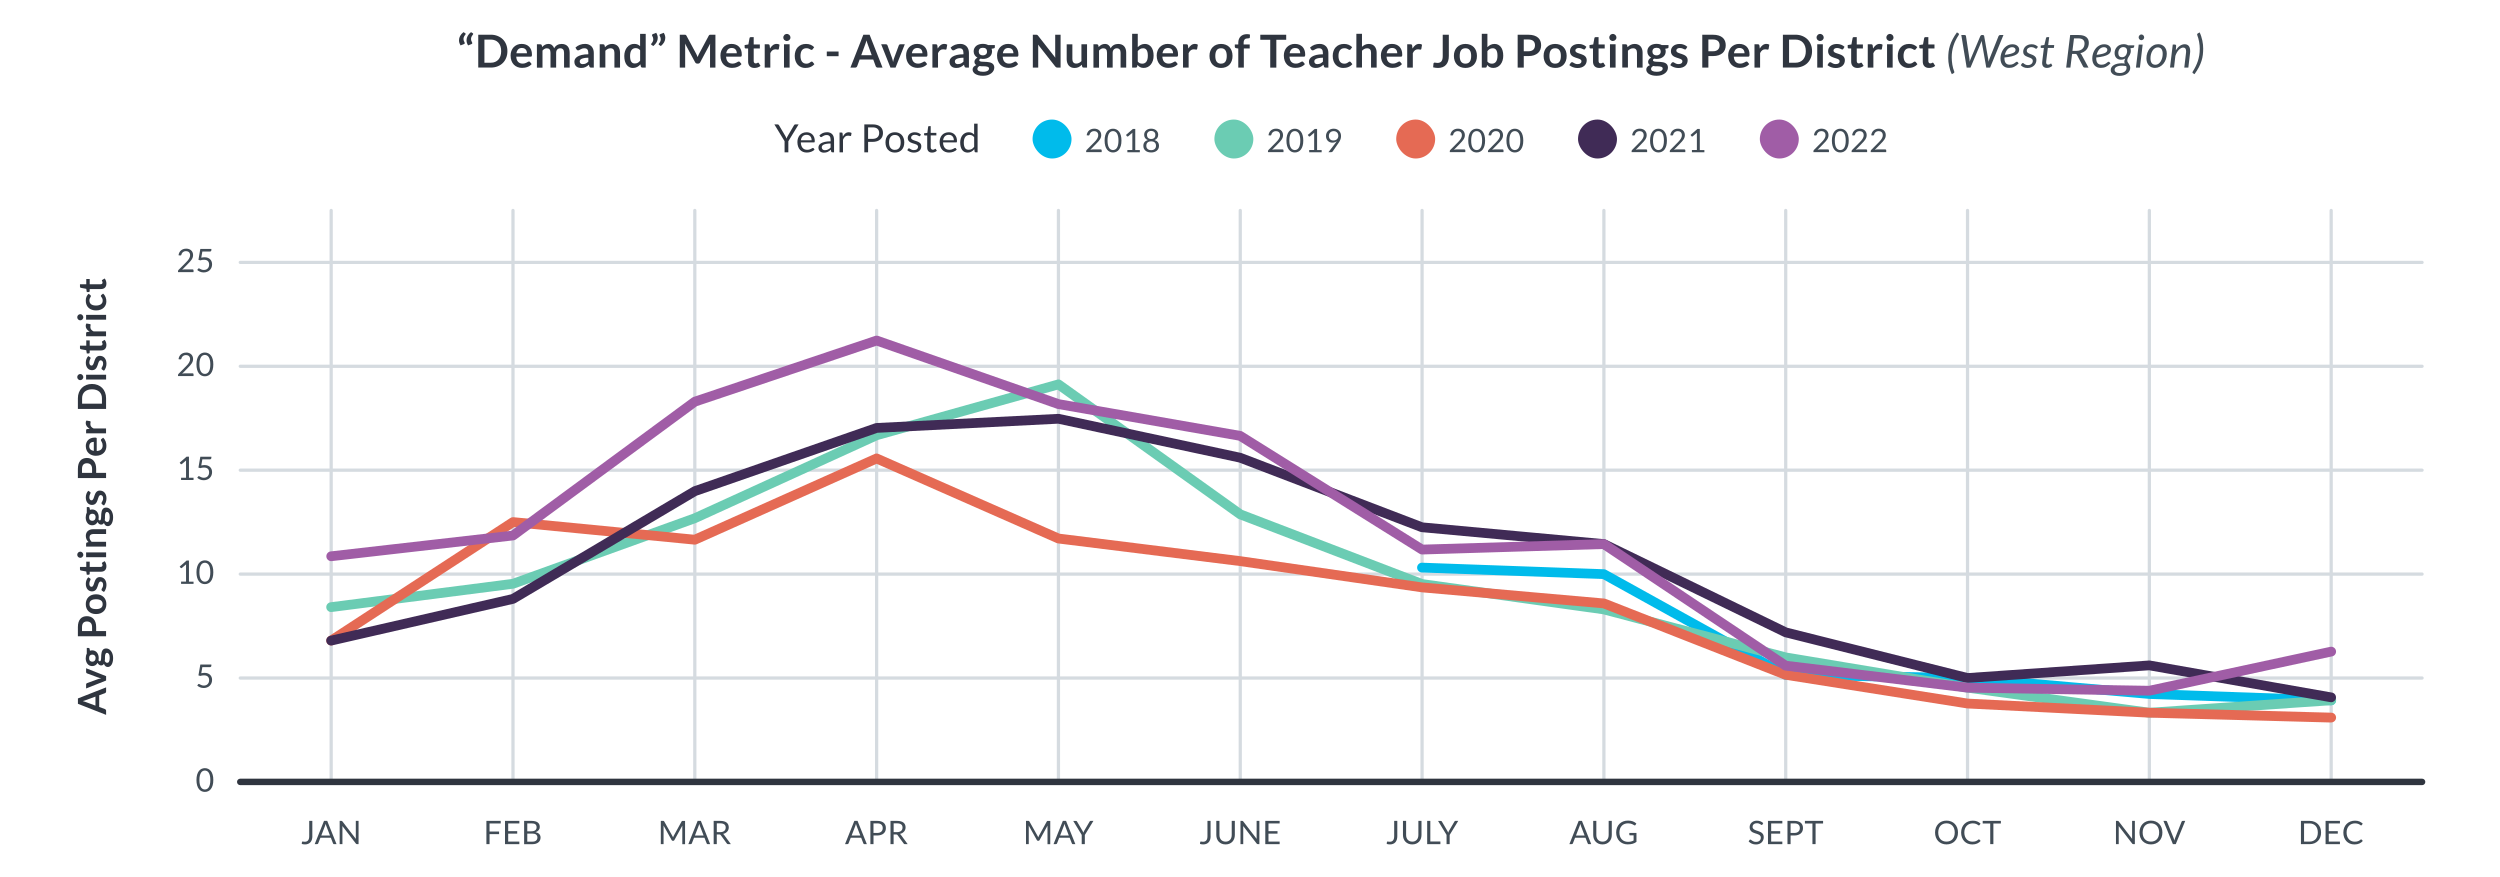 <?xml version="1.0" encoding="UTF-8"?> <svg xmlns="http://www.w3.org/2000/svg" id="graph" viewBox="0 0 770 270"><defs><style>.cls-1{fill:#00bbeb;}.cls-2{fill:#e56a54;}.cls-3{fill:#a05da6;}.cls-4{fill:#d5dbe0;}.cls-5{fill:#402b56;}.cls-6{fill:#414c56;}.cls-7{fill:#6bccb3;}.cls-8{fill:#2f353f;}</style></defs><path class="cls-4" d="m102,241.33c-.28,0-.5-.22-.5-.5V64.82c0-.28.22-.5.5-.5s.5.22.5.5v176c0,.28-.22.5-.5.5Z"></path><path class="cls-4" d="m158,241.33c-.28,0-.5-.22-.5-.5V64.82c0-.28.22-.5.5-.5s.5.22.5.5v176c0,.28-.22.5-.5.5Z"></path><path class="cls-4" d="m214,241.33c-.28,0-.5-.22-.5-.5V64.82c0-.28.22-.5.5-.5s.5.22.5.5v176c0,.28-.22.5-.5.5Z"></path><path class="cls-4" d="m270,241.33c-.28,0-.5-.22-.5-.5V64.82c0-.28.22-.5.5-.5s.5.22.5.5v176c0,.28-.22.5-.5.5Z"></path><path class="cls-4" d="m326,241.33c-.28,0-.5-.22-.5-.5V64.82c0-.28.22-.5.5-.5s.5.22.5.5v176c0,.28-.22.5-.5.5Z"></path><path class="cls-4" d="m382,241.33c-.28,0-.5-.22-.5-.5V64.82c0-.28.22-.5.5-.5s.5.22.5.5v176c0,.28-.22.5-.5.5Z"></path><path class="cls-4" d="m438,241.33c-.28,0-.5-.22-.5-.5V64.82c0-.28.22-.5.5-.5s.5.22.5.5v176c0,.28-.22.5-.5.5Z"></path><path class="cls-4" d="m494,241.33c-.28,0-.5-.22-.5-.5V64.82c0-.28.22-.5.5-.5s.5.22.5.5v176c0,.28-.22.5-.5.5Z"></path><path class="cls-4" d="m550,241.33c-.28,0-.5-.22-.5-.5V64.82c0-.28.22-.5.5-.5s.5.22.5.5v176c0,.28-.22.5-.5.5Z"></path><path class="cls-4" d="m606,241.33c-.28,0-.5-.22-.5-.5V64.82c0-.28.22-.5.5-.5s.5.22.5.5v176c0,.28-.22.5-.5.5Z"></path><path class="cls-4" d="m662,241.33c-.28,0-.5-.22-.5-.5V64.82c0-.28.22-.5.5-.5s.5.22.5.5v176c0,.28-.22.5-.5.5Z"></path><path class="cls-4" d="m718,241.33c-.28,0-.5-.22-.5-.5V64.82c0-.28.22-.5.5-.5s.5.22.5.5v176c0,.28-.22.5-.5.5Z"></path><path class="cls-4" d="m746,209.33H74c-.28,0-.5-.22-.5-.5s.22-.5.5-.5h672c.28,0,.5.22.5.5s-.22.5-.5.5Z"></path><path class="cls-4" d="m746,177.32H74c-.28,0-.5-.22-.5-.5s.22-.5.5-.5h672c.28,0,.5.22.5.5s-.22.5-.5.5Z"></path><path class="cls-4" d="m746,145.32H74c-.28,0-.5-.22-.5-.5s.22-.5.5-.5h672c.28,0,.5.22.5.5s-.22.5-.5.5Z"></path><path class="cls-4" d="m746,113.32H74c-.28,0-.5-.22-.5-.5s.22-.5.5-.5h672c.28,0,.5.22.5.5s-.22.5-.5.5Z"></path><path class="cls-4" d="m746,81.32H74c-.28,0-.5-.22-.5-.5s.22-.5.5-.5h672c.28,0,.5.22.5.5s-.22.5-.5.5Z"></path><path class="cls-6" d="m96.21,257.52c0,.4-.05.76-.15,1.08s-.24.58-.44.8c-.19.22-.43.39-.71.5-.28.12-.6.18-.96.18-.32,0-.66-.05-1.01-.14,0-.1.02-.19.03-.29,0-.09.02-.19.03-.28,0-.06.03-.1.06-.14s.09-.05.16-.05c.06,0,.14.01.24.04s.23.04.4.04c.22,0,.42-.03.59-.1.17-.07.32-.17.43-.31.12-.14.21-.32.27-.54.06-.22.09-.48.09-.78v-4.71h.96v4.69Z"></path><path class="cls-6" d="m103.65,260h-.75c-.09,0-.16-.02-.21-.07-.05-.04-.09-.1-.12-.17l-.67-1.73h-3.22l-.67,1.73c-.02.06-.06.11-.12.16s-.13.07-.21.07h-.75l2.87-7.17h.98l2.87,7.17Zm-4.7-2.66h2.68l-1.12-2.92c-.07-.18-.15-.41-.22-.67-.04.14-.07.26-.11.38-.03.12-.07.22-.1.3l-1.12,2.91Z"></path><path class="cls-6" d="m105.32,252.86s.09.07.14.13l4.15,5.4c0-.09-.02-.17-.02-.25,0-.08,0-.16,0-.24v-5.08h.85v7.17h-.49c-.08,0-.14-.01-.19-.04s-.1-.07-.15-.13l-4.15-5.4c0,.08.01.17.01.25s0,.15,0,.22v5.11h-.85v-7.17h.5c.09,0,.15.01.19.03Z"></path><path class="cls-8" d="m32.68,211.7v1.25c0,.14-.04.26-.1.35s-.16.15-.26.2l-1.77.65v3.59l1.77.65c.09.03.18.1.25.19.08.09.11.21.11.35v1.25l-8.68-3.41v-1.65l8.68-3.41Zm-3.28,5.62v-2.77l-2.89,1.06c-.13.05-.28.1-.45.16-.17.06-.36.12-.57.17.2.06.39.11.57.17.18.05.33.11.46.16l2.87,1.06Z"></path><path class="cls-8" d="m32.68,208.26v1.34l-6.16,2.45v-1.23c0-.11.03-.2.08-.27.05-.07.12-.12.2-.15l3.29-1.19c.19-.07.38-.12.56-.17.18-.05.37-.09.55-.12-.18-.04-.37-.08-.55-.12-.18-.05-.37-.11-.56-.18l-3.29-1.22c-.08-.03-.15-.08-.2-.15-.05-.07-.08-.16-.08-.26v-1.17l6.16,2.44Z"></path><path class="cls-8" d="m26.41,202.71c0-.26.03-.51.08-.74.05-.23.13-.44.24-.64v-1.77h.55c.09,0,.16.02.22.07.05.05.09.13.11.25l.1.55c.1-.04.21-.07.33-.09.12-.02.24-.03.37-.03.3,0,.58.06.83.18.25.12.46.29.63.5.17.21.3.47.4.76.09.29.14.61.14.96,0,.23-.02.46-.07.68.12.19.25.29.39.29.12,0,.22-.06.27-.17.06-.11.1-.26.12-.45.02-.19.04-.4.04-.63s.01-.48.03-.73.06-.49.11-.73c.05-.24.13-.45.24-.63.11-.19.26-.34.44-.45.19-.11.43-.17.72-.17.27,0,.54.07.79.2s.49.33.69.58c.2.25.36.57.48.93.12.37.18.79.18,1.26s-.04.88-.14,1.22c-.09.34-.21.63-.36.85s-.32.4-.52.51c-.2.11-.4.17-.61.17-.29,0-.53-.09-.73-.26s-.35-.42-.47-.73c-.08.15-.2.27-.34.37-.14.09-.32.14-.55.14-.09,0-.19-.02-.28-.05-.1-.03-.2-.08-.29-.15-.1-.07-.19-.15-.27-.25-.09-.1-.16-.22-.23-.35-.17.31-.39.56-.67.73-.28.18-.61.27-.98.27-.3,0-.58-.06-.83-.18-.25-.12-.46-.29-.63-.51-.17-.22-.31-.48-.4-.77-.09-.3-.14-.62-.14-.98Zm3.04,0c0-.18-.02-.34-.08-.48-.05-.14-.12-.25-.21-.34-.09-.09-.19-.16-.32-.2-.12-.05-.26-.07-.41-.07-.3,0-.54.09-.72.27-.18.18-.27.46-.27.82s.09.64.27.82c.18.18.42.27.72.27.14,0,.28-.02.4-.07.12-.04.23-.11.32-.2.09-.09.16-.21.21-.34.05-.14.08-.3.08-.48Zm3.49-1.63c-.12,0-.22.04-.3.11s-.14.17-.18.29c-.04.12-.07.27-.1.43s-.03.34-.03.53v.58c0,.2-.02.39-.07.57.09.17.2.3.33.41s.27.15.44.15c.11,0,.21-.03.3-.08.09-.05.18-.14.24-.26.07-.12.12-.27.16-.46.04-.19.06-.42.06-.69s-.02-.51-.06-.71c-.04-.2-.1-.36-.18-.49-.08-.13-.17-.22-.27-.29-.1-.06-.22-.09-.34-.09Z"></path><path class="cls-8" d="m29.62,194.37h3.05v1.61h-8.68v-2.83c0-.58.07-1.08.2-1.51.14-.42.33-.77.57-1.05.24-.28.54-.48.88-.61.34-.13.71-.2,1.12-.2s.81.07,1.16.21c.35.14.65.35.9.63s.45.63.59,1.05c.14.42.21.91.21,1.48v1.21Zm-1.26,0v-1.21c0-.3-.04-.55-.11-.77-.07-.22-.18-.4-.32-.55-.14-.14-.31-.25-.5-.32-.2-.07-.42-.11-.66-.11s-.44.04-.63.11-.35.18-.48.32-.23.33-.3.55c-.07.22-.1.48-.1.77v1.21h3.11Z"></path><path class="cls-8" d="m26.42,186.08c0-.46.07-.88.22-1.25s.36-.69.63-.96.6-.47,1-.61c.39-.14.83-.22,1.31-.22s.93.07,1.32.22c.39.14.73.35,1,.61s.49.58.64.96.22.79.22,1.25-.07.88-.22,1.25-.36.7-.64.96-.61.47-1,.62-.83.22-1.32.22-.92-.07-1.31-.22-.72-.35-1-.62-.48-.59-.63-.96-.22-.79-.22-1.25Zm5.2,0c0-.51-.17-.89-.52-1.14-.34-.25-.85-.37-1.51-.37s-1.17.12-1.52.37c-.35.25-.52.62-.52,1.14s.18.9.53,1.15c.35.25.85.37,1.51.37s1.16-.12,1.51-.37c.35-.25.52-.63.52-1.15Z"></path><path class="cls-8" d="m27.72,178.14c.06.04.11.08.14.12.03.04.04.1.04.17,0,.07-.02.15-.06.23s-.08.18-.14.28c-.05.11-.09.23-.13.37-.04.14-.06.3-.06.49,0,.29.06.52.19.69s.29.25.49.25c.13,0,.24-.04.33-.13s.17-.2.24-.34c.07-.14.13-.3.18-.48.05-.18.11-.36.18-.55s.14-.37.22-.55c.08-.18.19-.34.31-.48s.28-.26.45-.34c.18-.09.39-.13.64-.13.3,0,.57.05.82.16.25.11.47.27.65.47s.32.46.43.77c.1.31.15.66.15,1.05,0,.21-.02.42-.06.62-.04.2-.09.4-.16.58-.07.19-.15.36-.24.52-.09.16-.19.3-.3.42l-.56-.34c-.07-.04-.12-.1-.16-.16-.04-.06-.05-.14-.05-.23s.03-.18.08-.26.11-.18.17-.29c.06-.11.12-.24.17-.38.05-.15.08-.33.08-.56,0-.18-.02-.33-.06-.45s-.1-.23-.17-.31-.15-.14-.24-.18c-.09-.04-.18-.06-.28-.06-.14,0-.26.04-.35.13-.09.09-.17.2-.24.34-.07.14-.13.3-.18.49-.05.18-.11.37-.18.56-.06.19-.14.38-.23.56-.09.18-.19.34-.33.49-.13.14-.29.26-.49.34-.19.09-.42.13-.7.13-.25,0-.49-.05-.72-.15-.23-.1-.43-.25-.6-.44-.17-.19-.31-.44-.41-.73s-.15-.62-.15-1c0-.42.07-.81.21-1.16s.32-.64.55-.87l.53.34Z"></path><path class="cls-8" d="m32.77,174.43c0,.53-.15.94-.45,1.23-.3.29-.72.43-1.25.43h-3.44v.62c0,.08-.03.15-.08.21-.05.06-.13.09-.23.09h-.59l-.16-.99-1.68-.31c-.08-.02-.14-.05-.19-.11-.04-.06-.07-.13-.07-.22v-.77h1.94v-1.62h1.06v1.62h3.34c.19,0,.34-.05.45-.14.11-.1.16-.22.16-.38,0-.09-.01-.17-.03-.23-.02-.06-.04-.12-.07-.16-.02-.05-.05-.09-.07-.12-.02-.04-.03-.07-.03-.11,0-.04.01-.08.03-.11.02-.03.06-.06.1-.09l.72-.44c.18.22.32.46.41.74.09.28.14.57.14.87Z"></path><path class="cls-8" d="m24.73,169.91c.13,0,.25.03.36.08.11.05.21.12.29.21s.15.19.2.3c.05.12.08.24.08.37s-.02.25-.08.36c-.05.12-.12.21-.2.3s-.18.15-.29.2c-.11.05-.23.08-.36.08s-.26-.03-.37-.08c-.12-.05-.22-.12-.3-.2s-.15-.18-.2-.3c-.05-.11-.07-.23-.07-.36s.02-.26.07-.37c.05-.12.12-.22.2-.3s.18-.16.3-.21c.12-.05.24-.08.37-.08Zm1.79.22h6.16v1.48h-6.16v-1.48Z"></path><path class="cls-8" d="m32.68,168.36h-6.16v-.91c0-.19.09-.32.27-.38l.49-.1c-.13-.12-.24-.26-.35-.39-.1-.14-.19-.29-.27-.44-.08-.15-.13-.32-.17-.5s-.06-.37-.06-.58c0-.34.06-.63.17-.89.11-.26.27-.48.48-.65s.45-.31.74-.4c.29-.09.6-.13.94-.13h3.92v1.48h-3.92c-.38,0-.67.09-.87.26-.21.17-.31.43-.31.78,0,.26.06.5.17.72.12.22.27.44.47.64h4.45v1.48Z"></path><path class="cls-8" d="m26.41,159.32c0-.26.03-.51.08-.74.05-.23.13-.44.24-.64v-1.77h.55c.09,0,.16.02.22.07.05.05.09.13.11.25l.1.55c.1-.04.21-.07.33-.09.12-.02.24-.03.37-.03.3,0,.58.06.83.18.25.12.46.29.63.5.17.21.3.47.4.76.09.29.14.61.14.96,0,.23-.02.46-.07.68.12.19.25.29.39.29.12,0,.22-.06.27-.17.06-.11.1-.26.12-.45.02-.19.04-.4.04-.63s.01-.48.03-.73.06-.49.11-.73c.05-.24.13-.45.24-.63.11-.19.26-.34.44-.45s.43-.17.72-.17c.27,0,.54.07.79.2.26.13.49.33.69.58.2.25.36.56.48.93s.18.79.18,1.26-.04.87-.14,1.22c-.09.34-.21.63-.36.86-.15.23-.32.39-.52.51-.2.11-.4.17-.61.17-.29,0-.53-.09-.73-.26-.2-.18-.35-.42-.47-.73-.08.15-.2.27-.34.37-.14.09-.32.14-.55.14-.09,0-.19-.02-.28-.05-.1-.03-.2-.08-.29-.15-.1-.07-.19-.15-.27-.25-.09-.1-.16-.22-.23-.35-.17.31-.39.56-.67.74-.28.18-.61.27-.98.27-.3,0-.58-.06-.83-.18-.25-.12-.46-.29-.63-.51s-.31-.48-.4-.77c-.09-.3-.14-.62-.14-.97Zm3.04,0c0-.18-.02-.34-.08-.48-.05-.14-.12-.25-.21-.34-.09-.09-.19-.16-.32-.2-.12-.04-.26-.07-.41-.07-.3,0-.54.09-.72.27-.18.18-.27.46-.27.82s.09.64.27.82c.18.18.42.27.72.27.14,0,.28-.02.4-.07.12-.05.23-.12.32-.21.09-.09.16-.2.21-.34.05-.14.08-.3.08-.48Zm3.49-1.63c-.12,0-.22.04-.3.11-.08.07-.14.17-.18.29-.04.12-.07.27-.1.44s-.03.34-.03.53v.58c0,.2-.02.39-.07.57.09.17.2.3.33.41s.27.15.44.15c.11,0,.21-.03.3-.08.09-.05.18-.14.24-.26.07-.12.12-.27.16-.46.04-.19.06-.42.06-.69s-.02-.51-.06-.71c-.04-.2-.1-.37-.18-.5-.08-.13-.17-.23-.27-.29-.1-.06-.22-.09-.34-.09Z"></path><path class="cls-8" d="m27.72,151.49c.06.04.11.08.14.13.03.04.04.1.04.17,0,.07-.02.15-.06.23s-.08.18-.14.28c-.05.11-.09.23-.13.37s-.06.3-.06.49c0,.29.06.52.19.69s.29.25.49.25c.13,0,.24-.04.33-.13s.17-.2.24-.34c.07-.14.13-.3.18-.48.05-.18.11-.36.18-.55.06-.19.14-.37.22-.55s.19-.34.31-.48c.13-.14.28-.26.45-.34.18-.09.39-.13.64-.13.3,0,.57.05.82.16s.47.27.65.47c.18.21.32.46.43.77s.15.66.15,1.05c0,.21-.02.42-.06.62s-.09.4-.16.58c-.07.19-.15.36-.24.52-.09.16-.19.3-.3.42l-.56-.34c-.07-.04-.12-.1-.16-.16-.04-.06-.05-.13-.05-.23s.03-.18.08-.26.11-.18.17-.29.12-.23.17-.38c.05-.15.08-.33.08-.55,0-.18-.02-.33-.06-.45-.04-.13-.1-.23-.17-.31s-.15-.14-.24-.18c-.09-.04-.18-.06-.28-.06-.14,0-.26.04-.35.13-.09.09-.17.2-.24.34-.07.14-.13.3-.18.49-.05.18-.11.37-.18.56s-.14.38-.23.56c-.09.18-.19.34-.33.49-.13.14-.29.26-.49.34-.19.09-.42.13-.7.13-.25,0-.49-.05-.72-.15-.23-.1-.43-.25-.6-.44s-.31-.44-.41-.73c-.1-.29-.15-.62-.15-1.01,0-.42.07-.81.21-1.16.14-.35.32-.64.55-.87l.53.34Z"></path><path class="cls-8" d="m29.62,145.64h3.05v1.61h-8.68v-2.83c0-.58.07-1.08.2-1.51.14-.42.33-.77.57-1.05.24-.28.54-.48.88-.61.34-.13.71-.2,1.12-.2s.81.07,1.16.21c.35.14.65.35.9.63.25.28.45.63.59,1.05.14.42.21.91.21,1.48v1.21Zm-1.26,0v-1.21c0-.29-.04-.55-.11-.77-.07-.22-.18-.4-.32-.55-.14-.14-.31-.25-.5-.32-.2-.07-.42-.11-.66-.11s-.44.04-.63.11c-.19.07-.35.18-.48.32-.13.14-.23.33-.3.55-.07.22-.1.48-.1.77v1.21h3.11Z"></path><path class="cls-8" d="m26.42,137.43c0-.39.06-.74.19-1.07s.31-.61.54-.84c.24-.24.53-.42.88-.55.35-.13.74-.2,1.19-.2.11,0,.21,0,.28.02.07,0,.13.03.17.05s.07.06.09.1c.02.04.03.1.03.17v3.8c.63-.04,1.1-.21,1.39-.51.3-.3.44-.69.44-1.18,0-.24-.03-.45-.08-.62-.06-.17-.12-.33-.19-.46-.07-.13-.13-.24-.19-.34-.06-.1-.08-.19-.08-.29,0-.06.01-.11.04-.16s.06-.08.1-.11l.54-.43c.19.16.35.35.48.55s.23.42.31.64c.08.22.13.45.17.68.03.23.05.45.05.67,0,.43-.07.83-.21,1.2-.14.37-.35.69-.63.96-.28.27-.62.49-1.03.64-.41.16-.88.23-1.42.23-.42,0-.81-.07-1.19-.21-.37-.13-.69-.33-.97-.58s-.49-.56-.65-.93c-.16-.37-.24-.78-.24-1.24Zm1.06-.03c0,.43.12.77.37,1.01.24.24.59.4,1.04.47v-2.79c-.19,0-.37.03-.54.08-.17.05-.32.13-.45.24s-.23.24-.3.41c-.07.16-.11.36-.11.58Z"></path><path class="cls-8" d="m32.68,133.46h-6.16v-.87c0-.15.03-.26.08-.32.06-.06.15-.1.29-.12l.74-.09c-.38-.22-.68-.48-.9-.77-.22-.3-.33-.63-.33-1,0-.3.07-.56.21-.76l1.11.19c.07.01.12.04.15.08.03.04.04.09.04.16,0,.06-.01.14-.04.25-.03.1-.04.24-.04.41,0,.31.08.57.25.79.17.22.42.41.75.56h3.83v1.48Z"></path><path class="cls-8" d="m28.34,118.26c.64,0,1.22.11,1.75.32.53.21.99.51,1.37.89.38.38.68.85.89,1.39.21.54.32,1.14.32,1.79v3.31h-8.68v-3.31c0-.66.11-1.25.32-1.79.21-.54.51-1,.89-1.39.38-.38.84-.68,1.37-.89.53-.21,1.12-.32,1.75-.32Zm0,1.65c-.48,0-.9.06-1.28.19-.38.13-.7.31-.96.54-.26.24-.46.52-.6.86-.14.34-.21.72-.21,1.14v1.69h6.11v-1.69c0-.42-.07-.8-.21-1.14-.14-.34-.34-.62-.6-.86-.26-.24-.58-.42-.96-.54-.38-.13-.8-.19-1.28-.19Z"></path><path class="cls-8" d="m24.73,115.19c.13,0,.25.03.36.08.11.05.21.12.29.21.08.09.15.19.2.3.05.12.08.24.08.37s-.02.25-.08.36c-.05.11-.12.21-.2.3s-.18.15-.29.2c-.11.05-.23.08-.36.08s-.26-.02-.37-.08c-.12-.05-.22-.12-.3-.2s-.15-.18-.2-.3c-.05-.11-.07-.23-.07-.36s.02-.26.07-.37c.05-.12.12-.22.2-.3.08-.09.18-.16.3-.21.12-.05.24-.08.37-.08Zm1.79.22h6.16v1.48h-6.16v-1.48Z"></path><path class="cls-8" d="m27.72,109.98c.06.04.11.08.14.13.03.04.04.1.04.17s-.02.15-.06.23-.08.18-.14.29c-.05.11-.09.23-.13.37-.04.14-.06.3-.06.49,0,.29.06.52.19.69s.29.25.49.25c.13,0,.24-.04.33-.13s.17-.2.24-.34c.07-.14.13-.3.18-.48.05-.18.11-.36.18-.55s.14-.37.22-.55c.08-.18.19-.34.31-.48s.28-.26.45-.34c.18-.09.39-.13.64-.13.3,0,.57.05.82.16.25.11.47.27.65.47s.32.46.43.77c.1.31.15.66.15,1.05,0,.21-.02.42-.06.62-.04.2-.09.4-.16.58-.07.19-.15.36-.24.52-.09.16-.19.3-.3.42l-.56-.34c-.07-.04-.12-.1-.16-.16-.04-.06-.05-.14-.05-.23s.03-.18.08-.26.11-.18.17-.29c.06-.11.12-.23.17-.38.05-.15.08-.33.08-.55,0-.18-.02-.33-.06-.45s-.1-.23-.17-.31-.15-.14-.24-.18c-.09-.04-.18-.06-.28-.06-.14,0-.26.04-.35.13-.09.09-.17.2-.24.34-.07.14-.13.3-.18.49-.05.18-.11.37-.18.56-.06.19-.14.38-.23.56-.09.18-.19.34-.33.49-.13.14-.29.26-.49.34-.19.09-.42.13-.7.13-.25,0-.49-.05-.72-.15-.23-.1-.43-.25-.6-.44-.17-.19-.31-.44-.41-.73s-.15-.62-.15-1c0-.42.07-.81.21-1.16.14-.35.32-.64.55-.87l.53.34Z"></path><path class="cls-8" d="m32.77,106.28c0,.53-.15.94-.45,1.23-.3.29-.72.43-1.25.43h-3.44v.62c0,.08-.03.15-.08.21-.05.06-.13.09-.23.09h-.59l-.16-.99-1.68-.31c-.08-.02-.14-.05-.19-.11-.04-.06-.07-.13-.07-.22v-.77h1.94v-1.62h1.06v1.62h3.34c.19,0,.34-.05.45-.14.11-.1.16-.22.16-.38,0-.09-.01-.17-.03-.23-.02-.06-.04-.12-.07-.16-.02-.04-.05-.09-.07-.12-.02-.04-.03-.07-.03-.11,0-.04.01-.08.03-.11.02-.03.06-.06.1-.09l.72-.45c.18.22.32.46.41.74.09.28.14.57.14.87Z"></path><path class="cls-8" d="m32.68,103.56h-6.16v-.87c0-.15.03-.26.08-.32.06-.06.15-.1.29-.12l.74-.09c-.38-.22-.68-.48-.9-.77-.22-.29-.33-.63-.33-1,0-.3.07-.56.21-.76l1.11.19c.07.01.12.04.15.08.03.04.04.09.04.16,0,.06-.01.14-.04.25-.03.1-.04.24-.04.41,0,.31.08.57.25.79.17.22.42.41.75.56h3.83v1.48Z"></path><path class="cls-8" d="m24.73,96.76c.13,0,.25.03.36.08.11.05.21.12.29.21.08.09.15.19.2.3.05.12.08.24.08.37s-.02.25-.08.36c-.05.11-.12.21-.2.3s-.18.15-.29.2c-.11.05-.23.08-.36.08s-.26-.02-.37-.08c-.12-.05-.22-.12-.3-.2s-.15-.18-.2-.3c-.05-.11-.07-.23-.07-.36s.02-.26.07-.37c.05-.12.12-.22.2-.3.08-.09.18-.16.3-.21.12-.05.24-.08.37-.08Zm1.79.22h6.16v1.48h-6.16v-1.48Z"></path><path class="cls-8" d="m27.82,90.89c.06.04.1.09.13.13.03.04.05.1.05.18s-.02.15-.07.22c-.05.07-.1.16-.16.26-.06.1-.11.22-.16.36-.05.14-.07.31-.07.51,0,.26.05.49.14.68.09.2.23.36.4.49.18.13.39.23.64.29.25.06.53.1.85.1s.62-.04.88-.11.47-.17.65-.3c.17-.13.31-.29.4-.48.09-.19.13-.4.13-.64s-.03-.43-.09-.57-.12-.27-.19-.37-.13-.19-.19-.26c-.06-.07-.09-.16-.09-.25,0-.12.05-.21.14-.27l.54-.43c.19.16.35.34.48.53.13.19.23.39.31.6.08.21.13.42.17.64.03.22.05.44.05.65,0,.38-.07.74-.21,1.07s-.35.63-.62.88-.6.45-1,.59c-.39.15-.84.22-1.35.22-.45,0-.87-.06-1.26-.2-.39-.13-.72-.32-1-.57-.28-.25-.5-.56-.66-.94-.16-.37-.24-.8-.24-1.28s.07-.86.22-1.21.36-.66.64-.93l.54.39Z"></path><path class="cls-8" d="m32.77,87.37c0,.53-.15.94-.45,1.23-.3.29-.72.43-1.25.43h-3.44v.62c0,.08-.03.15-.08.21-.05.06-.13.09-.23.09h-.59l-.16-.99-1.68-.31c-.08-.02-.14-.05-.19-.11s-.07-.13-.07-.22v-.77h1.94v-1.62h1.06v1.62h3.34c.19,0,.34-.05.45-.14.11-.1.16-.22.16-.38,0-.09-.01-.17-.03-.23s-.04-.12-.07-.16c-.02-.05-.05-.09-.07-.12s-.03-.07-.03-.11c0-.04.01-.08.03-.11s.06-.06.1-.09l.72-.44c.18.22.32.46.41.74s.14.57.14.87Z"></path><path class="cls-6" d="m154.22,252.83v.79h-3.44v2.5h2.94v.79h-2.94v3.08h-.97v-7.17h4.42Z"></path><path class="cls-6" d="m159.96,252.83v.79h-3.44v2.38h2.78v.76h-2.78v2.45h3.44v.79h-4.42v-7.17h4.42Z"></path><path class="cls-6" d="m161.43,260v-7.17h2.28c.44,0,.82.04,1.14.13s.58.21.79.37.36.36.46.59c.1.23.15.49.15.78,0,.18-.03.35-.08.51-.06.16-.14.31-.25.46-.11.14-.25.26-.42.38-.17.11-.37.2-.59.27.52.1.92.29,1.18.57s.4.63.4,1.08c0,.3-.06.58-.17.83-.11.25-.27.46-.49.64-.22.18-.48.32-.79.42-.31.1-.67.15-1.07.15h-2.53Zm.97-3.96h1.28c.27,0,.51-.03.71-.09.2-.06.37-.14.5-.25.13-.11.23-.24.29-.39.06-.15.09-.32.09-.5,0-.42-.13-.73-.38-.92-.25-.2-.65-.29-1.18-.29h-1.31v2.45Zm0,.69v2.5h1.55c.28,0,.51-.03.71-.09s.36-.15.49-.27c.13-.12.22-.25.28-.41.06-.16.09-.33.09-.52,0-.37-.13-.66-.39-.88-.26-.22-.66-.32-1.19-.32h-1.54Z"></path><path class="cls-6" d="m207.2,257.66c.04.09.07.18.1.27.03-.09.07-.18.1-.27s.08-.17.12-.26l2.42-4.4c.04-.08.09-.12.14-.14.05-.02.11-.02.2-.02h.72v7.17h-.85v-5.27c0-.07,0-.14,0-.22s0-.16.02-.25l-2.46,4.48c-.08.15-.2.22-.35.22h-.14c-.15,0-.27-.08-.35-.22l-2.51-4.5c.01.09.02.17.02.25s0,.16,0,.23v5.27h-.85v-7.17h.71c.09,0,.15,0,.2.02.05.02.09.06.13.14l2.48,4.41c.05.08.09.16.12.25Z"></path><path class="cls-6" d="m218.73,260h-.75c-.09,0-.16-.02-.21-.07-.05-.04-.09-.1-.12-.17l-.67-1.73h-3.22l-.67,1.73c-.02.06-.06.11-.12.16s-.13.07-.21.07h-.75l2.87-7.17h.98l2.87,7.17Zm-4.7-2.66h2.68l-1.12-2.92c-.07-.18-.15-.41-.22-.67-.04.14-.07.26-.11.38-.03.12-.07.22-.1.3l-1.12,2.91Z"></path><path class="cls-6" d="m220.77,257.01v2.99h-.96v-7.17h2.02c.45,0,.84.05,1.17.14s.6.22.82.4c.22.17.37.38.48.63.1.25.16.52.16.82,0,.25-.04.49-.12.71-.08.22-.2.42-.35.59-.15.17-.34.32-.55.45-.22.12-.47.22-.74.28.12.07.23.17.32.3l2.09,2.85h-.86c-.18,0-.31-.07-.39-.21l-1.86-2.56c-.06-.08-.12-.14-.18-.17-.07-.04-.17-.05-.3-.05h-.73Zm0-.71h1.02c.28,0,.53-.03.75-.1.22-.07.4-.17.54-.29s.25-.27.33-.45c.07-.17.11-.37.11-.58,0-.43-.14-.75-.42-.96s-.7-.33-1.26-.33h-1.06v2.71Z"></path><path class="cls-6" d="m266.99,260h-.75c-.09,0-.16-.02-.21-.07-.05-.04-.09-.1-.12-.17l-.67-1.73h-3.22l-.67,1.73c-.02.06-.06.11-.12.16s-.13.07-.21.07h-.75l2.87-7.17h.98l2.87,7.17Zm-4.7-2.66h2.68l-1.12-2.92c-.07-.18-.15-.41-.22-.67-.04.14-.07.26-.11.38-.03.12-.07.22-.1.3l-1.12,2.91Z"></path><path class="cls-6" d="m269.04,257.32v2.68h-.96v-7.17h2.11c.45,0,.85.05,1.18.16.33.11.61.25.83.45.22.19.38.43.49.7.11.27.16.58.16.92s-.06.64-.17.92-.29.51-.51.71-.5.36-.84.47-.71.17-1.15.17h-1.15Zm0-.77h1.15c.28,0,.52-.04.73-.11.21-.07.39-.18.53-.31.14-.13.25-.29.32-.47.07-.18.11-.39.11-.61,0-.46-.14-.81-.42-1.07-.28-.26-.71-.38-1.28-.38h-1.15v2.95Z"></path><path class="cls-6" d="m275.23,257.01v2.99h-.96v-7.17h2.02c.45,0,.84.05,1.17.14s.6.22.82.4c.22.17.37.38.48.63.1.25.16.52.16.82,0,.25-.04.49-.12.71-.08.22-.2.42-.35.59-.15.17-.34.32-.55.45-.22.12-.47.22-.74.28.12.07.23.17.32.3l2.09,2.85h-.86c-.18,0-.31-.07-.39-.21l-1.86-2.56c-.06-.08-.12-.14-.18-.17-.07-.04-.17-.05-.3-.05h-.73Zm0-.71h1.02c.28,0,.53-.03.75-.1.22-.07.4-.17.54-.29s.25-.27.33-.45c.07-.17.11-.37.11-.58,0-.43-.14-.75-.42-.96s-.7-.33-1.26-.33h-1.06v2.71Z"></path><path class="cls-6" d="m319.68,257.66c.04.09.07.18.1.27.03-.09.07-.18.1-.27s.08-.17.12-.26l2.42-4.4c.04-.08.09-.12.14-.14.05-.02.11-.02.2-.02h.72v7.17h-.85v-5.27c0-.07,0-.14,0-.22s0-.16.02-.25l-2.46,4.48c-.08.15-.2.22-.35.22h-.14c-.15,0-.27-.08-.35-.22l-2.51-4.5c.01.09.02.17.02.25s0,.16,0,.23v5.27h-.85v-7.17h.71c.09,0,.15,0,.2.02.05.02.09.06.13.14l2.48,4.41c.05.08.09.16.12.25Z"></path><path class="cls-6" d="m331.21,260h-.75c-.09,0-.16-.02-.21-.07-.05-.04-.09-.1-.12-.17l-.67-1.73h-3.22l-.67,1.73c-.02.06-.06.11-.12.16s-.13.07-.21.07h-.75l2.87-7.17h.98l2.87,7.17Zm-4.7-2.66h2.68l-1.12-2.92c-.07-.18-.15-.41-.22-.67-.04.14-.07.26-.11.38-.03.12-.07.22-.1.3l-1.12,2.91Z"></path><path class="cls-6" d="m334.13,257.15v2.85h-.96v-2.85l-2.62-4.31h.85c.09,0,.15.02.21.06.05.04.09.1.13.16l1.64,2.79c.07.12.12.23.17.33.04.1.09.21.12.3.04-.1.08-.21.12-.31s.1-.21.17-.33l1.64-2.79c.03-.05.07-.1.12-.15.05-.05.12-.07.2-.07h.86l-2.63,4.31Z"></path><path class="cls-6" d="m372.87,257.52c0,.4-.05.76-.15,1.08s-.24.58-.44.8c-.19.22-.43.39-.71.5-.28.12-.6.18-.96.18-.32,0-.66-.05-1.01-.14,0-.1.02-.19.03-.29,0-.09.02-.19.03-.28,0-.06.03-.1.06-.14s.09-.05.16-.05c.06,0,.14.01.24.04s.23.04.4.04c.22,0,.42-.03.59-.1.17-.07.32-.17.43-.31.12-.14.21-.32.27-.54.06-.22.09-.48.09-.78v-4.71h.96v4.69Z"></path><path class="cls-6" d="m377.48,259.23c.3,0,.56-.05.8-.15.23-.1.43-.24.59-.42.16-.18.29-.4.37-.65s.13-.52.13-.83v-4.35h.96v4.35c0,.41-.07.8-.2,1.15-.13.35-.32.66-.56.92-.25.26-.54.46-.9.61-.35.15-.75.22-1.19.22s-.84-.07-1.19-.22c-.35-.15-.65-.35-.9-.61-.25-.26-.44-.56-.57-.92-.13-.35-.2-.74-.2-1.15v-4.35h.97v4.35c0,.3.04.58.13.83s.21.46.37.64c.16.18.36.32.59.42s.5.15.8.15Z"></path><path class="cls-6" d="m382.77,252.86s.09.07.14.13l4.15,5.4c0-.09-.02-.17-.02-.25,0-.08,0-.16,0-.24v-5.08h.85v7.17h-.49c-.08,0-.14-.01-.19-.04s-.1-.07-.15-.13l-4.15-5.4c0,.08.01.17.01.25s0,.15,0,.22v5.11h-.85v-7.17h.5c.09,0,.15.01.19.03Z"></path><path class="cls-6" d="m394.13,252.83v.79h-3.44v2.38h2.78v.76h-2.78v2.45h3.44v.79h-4.42v-7.17h4.42Z"></path><path class="cls-6" d="m430.37,257.52c0,.4-.05.76-.15,1.08-.1.32-.24.58-.43.8s-.43.39-.71.5c-.28.12-.6.18-.96.18-.32,0-.66-.05-1.01-.14,0-.1.01-.19.03-.29,0-.09.02-.19.03-.28,0-.06.03-.1.06-.14s.09-.05.16-.05c.06,0,.14.01.24.04.1.03.23.04.4.04.22,0,.42-.03.59-.1.17-.07.32-.17.43-.31.12-.14.21-.32.27-.54.06-.22.09-.48.09-.78v-4.71h.96v4.69Z"></path><path class="cls-6" d="m434.98,259.23c.3,0,.56-.05.79-.15.23-.1.43-.24.59-.42.16-.18.29-.4.37-.65s.13-.52.13-.83v-4.35h.96v4.35c0,.41-.07.8-.2,1.15s-.32.66-.56.92c-.25.26-.54.46-.9.61-.35.15-.75.22-1.19.22s-.84-.07-1.19-.22c-.35-.15-.65-.35-.9-.61-.25-.26-.44-.56-.57-.92-.13-.35-.2-.74-.2-1.15v-4.35h.97v4.35c0,.3.04.58.13.83s.21.46.37.64c.16.18.36.32.59.42.24.1.5.15.8.15Z"></path><path class="cls-6" d="m440.54,259.18h3.1v.82h-4.07v-7.17h.97v6.35Z"></path><path class="cls-6" d="m446.5,257.15v2.85h-.96v-2.85l-2.62-4.31h.85c.09,0,.15.02.21.06.05.04.09.1.13.16l1.64,2.79c.07.12.12.23.17.33.04.1.08.21.12.3.04-.1.08-.21.12-.31.04-.1.1-.21.17-.33l1.63-2.79c.03-.05.07-.1.12-.15.05-.05.12-.07.2-.07h.86l-2.63,4.31Z"></path><path class="cls-6" d="m490.09,260h-.75c-.09,0-.16-.02-.21-.07-.05-.04-.09-.1-.12-.17l-.67-1.73h-3.22l-.67,1.73c-.02.06-.06.11-.12.16s-.13.07-.21.07h-.75l2.87-7.17h.99l2.87,7.17Zm-4.7-2.66h2.67l-1.12-2.92c-.07-.18-.14-.41-.21-.67-.04.14-.07.26-.11.38-.04.12-.07.22-.1.3l-1.12,2.91Z"></path><path class="cls-6" d="m493.58,259.23c.3,0,.56-.05.8-.15.23-.1.43-.24.59-.42.16-.18.29-.4.37-.65s.13-.52.13-.83v-4.35h.96v4.35c0,.41-.07.8-.2,1.15-.13.35-.32.66-.57.92-.25.26-.54.46-.9.61-.35.15-.75.22-1.19.22s-.84-.07-1.19-.22c-.35-.15-.65-.35-.9-.61-.25-.26-.44-.56-.57-.92s-.2-.74-.2-1.15v-4.35h.96v4.35c0,.3.04.58.13.83s.21.46.37.64c.16.18.36.32.59.42.23.1.5.15.8.15Z"></path><path class="cls-6" d="m501.37,259.29c.19,0,.37,0,.53-.03.16-.02.31-.05.46-.08.14-.04.28-.08.41-.13.13-.05.25-.11.38-.18v-1.58h-1.11c-.06,0-.11-.02-.15-.05-.04-.04-.06-.08-.06-.14v-.55h2.2v2.75c-.18.13-.37.24-.56.34s-.4.18-.62.24c-.22.06-.46.11-.71.14-.25.03-.53.05-.82.05-.52,0-1-.09-1.43-.27-.43-.18-.81-.43-1.12-.75-.31-.32-.56-.71-.73-1.16-.17-.45-.26-.94-.26-1.48s.08-1.04.26-1.5.42-.84.74-1.16c.32-.32.7-.57,1.16-.75.45-.18.96-.26,1.52-.26.28,0,.55.02.79.06.24.04.47.1.68.18.21.08.4.17.58.29.18.11.34.24.49.38l-.27.44c-.06.09-.13.13-.22.13-.05,0-.11-.02-.18-.05-.08-.05-.18-.1-.28-.17-.1-.07-.23-.13-.38-.19s-.32-.11-.52-.16c-.2-.04-.44-.07-.72-.07-.4,0-.77.07-1.09.2-.33.13-.61.32-.84.57-.23.25-.41.54-.53.89-.12.35-.19.74-.19,1.17s.06.86.19,1.21c.13.36.31.66.54.9.23.25.51.43.83.56s.67.2,1.06.2Z"></path><path class="cls-6" d="m542.84,253.95s-.06.09-.09.11c-.03.02-.08.04-.13.04-.06,0-.12-.03-.2-.08-.08-.06-.17-.12-.29-.19-.12-.07-.25-.13-.42-.19-.16-.06-.36-.08-.59-.08-.22,0-.41.03-.58.09-.17.06-.31.14-.42.24-.11.1-.2.22-.25.35s-.08.28-.08.44c0,.2.05.37.15.5.1.13.23.24.39.34.16.09.34.17.55.24s.42.14.63.21.42.16.63.25c.21.09.39.21.55.35.16.14.29.31.39.52.1.2.15.45.15.75,0,.31-.05.61-.16.88-.11.28-.26.51-.47.72s-.46.36-.75.48c-.3.12-.64.18-1.02.18-.46,0-.89-.08-1.27-.25-.38-.17-.71-.4-.98-.68l.28-.46s.06-.07.1-.09c.04-.02.08-.04.13-.04.07,0,.15.04.24.11s.2.16.34.25c.13.09.3.17.49.25.19.08.43.11.7.11.23,0,.43-.03.62-.09.18-.06.33-.15.46-.27s.22-.25.29-.41c.07-.16.1-.34.1-.54,0-.22-.05-.39-.15-.53-.1-.14-.23-.25-.39-.35-.16-.09-.34-.17-.55-.24-.21-.07-.42-.13-.63-.2s-.42-.15-.63-.24c-.21-.09-.39-.21-.55-.35-.16-.14-.29-.32-.39-.54-.1-.21-.15-.48-.15-.8,0-.25.05-.5.15-.73.1-.24.24-.45.43-.63.19-.18.42-.33.69-.44.27-.11.59-.17.95-.17.4,0,.76.06,1.09.19.33.13.62.31.87.55l-.24.46Z"></path><path class="cls-6" d="m548.96,252.83v.79h-3.44v2.38h2.78v.76h-2.78v2.45h3.44v.79h-4.42v-7.17h4.42Z"></path><path class="cls-6" d="m551.5,257.32v2.68h-.96v-7.17h2.12c.45,0,.85.05,1.18.16.33.11.61.25.83.45s.38.43.49.7c.11.27.16.58.16.92s-.06.64-.17.92c-.12.28-.29.51-.51.71-.23.2-.5.36-.84.47-.33.11-.71.17-1.14.17h-1.15Zm0-.77h1.15c.28,0,.52-.04.73-.11s.39-.18.53-.31c.14-.13.25-.29.33-.47.07-.18.11-.39.11-.61,0-.46-.14-.81-.42-1.07-.28-.26-.71-.38-1.28-.38h-1.15v2.95Z"></path><path class="cls-6" d="m561.51,252.83v.81h-2.31v6.35h-.97v-6.35h-2.32v-.81h5.61Z"></path><path class="cls-6" d="m603.06,256.42c0,.54-.08,1.03-.25,1.48s-.41.83-.72,1.16-.68.57-1.12.75c-.44.18-.92.27-1.44.27s-1.01-.09-1.44-.27c-.43-.18-.8-.43-1.12-.75-.31-.32-.55-.71-.72-1.16s-.25-.94-.25-1.48.08-1.03.25-1.48.41-.83.72-1.16c.31-.33.68-.58,1.12-.76.43-.18.91-.27,1.44-.27s1.01.09,1.44.27c.43.18.81.43,1.12.76s.55.71.72,1.16.25.94.25,1.48Zm-1,0c0-.44-.06-.83-.18-1.19-.12-.35-.29-.65-.51-.89-.22-.24-.49-.43-.8-.56s-.66-.2-1.05-.2-.73.07-1.05.2c-.31.13-.58.32-.8.56-.22.24-.39.54-.51.89-.12.35-.18.75-.18,1.19s.06.83.18,1.18c.12.35.29.64.51.88s.49.43.8.55c.31.13.66.19,1.05.19s.74-.06,1.05-.19c.31-.13.58-.31.8-.55s.39-.54.51-.88c.12-.35.18-.74.18-1.18Z"></path><path class="cls-6" d="m609.51,258.52c.05,0,.1.02.15.07l.38.42c-.29.34-.65.6-1.07.79-.42.19-.92.29-1.51.29-.52,0-.99-.09-1.41-.27-.42-.18-.78-.43-1.08-.75-.3-.32-.53-.71-.69-1.16-.16-.45-.25-.94-.25-1.48s.09-1.04.26-1.49.42-.84.74-1.16.7-.57,1.14-.75c.44-.18.93-.27,1.46-.27s.98.08,1.36.25c.38.16.72.38,1.02.67l-.32.44s-.05.06-.08.08-.07.03-.13.03c-.04,0-.09-.02-.14-.05-.05-.03-.11-.07-.17-.12-.07-.05-.15-.1-.24-.15-.09-.05-.2-.1-.32-.15s-.27-.09-.43-.12c-.16-.03-.35-.05-.57-.05-.38,0-.73.07-1.05.2-.32.13-.59.32-.82.56-.23.24-.41.54-.54.89-.13.35-.19.74-.19,1.17s.06.84.19,1.2c.13.35.3.65.53.89.22.24.48.43.79.55.3.13.63.19.98.19.21,0,.41-.01.58-.04.17-.02.33-.06.47-.12.15-.05.28-.12.41-.2.12-.08.25-.18.38-.29.06-.05.11-.08.17-.08Z"></path><path class="cls-6" d="m616.27,252.83v.81h-2.31v6.35h-.97v-6.35h-2.32v-.81h5.61Z"></path><path class="cls-6" d="m652.42,252.86s.09.07.14.13l4.15,5.4c0-.09-.02-.17-.02-.25,0-.08,0-.16,0-.24v-5.08h.85v7.17h-.49c-.08,0-.14-.01-.19-.04s-.1-.07-.15-.13l-4.15-5.4c0,.08.01.17.01.25,0,.08,0,.15,0,.22v5.11h-.85v-7.17h.5c.09,0,.15.01.19.03Z"></path><path class="cls-6" d="m666.02,256.42c0,.54-.08,1.03-.25,1.48s-.41.83-.72,1.16-.68.57-1.12.75c-.44.18-.92.27-1.44.27s-1.01-.09-1.44-.27c-.43-.18-.8-.43-1.12-.75-.31-.32-.55-.71-.72-1.16s-.25-.94-.25-1.48.08-1.03.25-1.48.41-.83.72-1.16c.31-.33.68-.58,1.12-.76.43-.18.91-.27,1.44-.27s1.01.09,1.44.27c.43.18.81.43,1.12.76s.55.71.72,1.16.25.94.25,1.48Zm-1,0c0-.44-.06-.83-.18-1.19-.12-.35-.29-.65-.51-.89-.22-.24-.49-.43-.8-.56s-.66-.2-1.05-.2-.73.07-1.05.2c-.31.13-.58.32-.8.56-.22.24-.39.54-.51.89-.12.35-.18.75-.18,1.19s.06.83.18,1.18c.12.35.29.64.51.88s.49.43.8.55c.31.13.66.19,1.05.19s.74-.06,1.05-.19c.31-.13.58-.31.8-.55s.39-.54.51-.88c.12-.35.18-.74.18-1.18Z"></path><path class="cls-6" d="m666.34,252.83h.77c.09,0,.16.02.21.06.05.04.09.1.12.17l2.03,5.06c.05.11.09.24.13.37.04.13.08.27.11.41.03-.14.06-.28.1-.41.04-.13.08-.26.12-.37l2.01-5.06c.02-.06.06-.11.12-.16.06-.05.13-.07.21-.07h.78l-2.92,7.17h-.88l-2.92-7.17Z"></path><path class="cls-6" d="m714.89,256.42c0,.54-.08,1.02-.25,1.46-.17.44-.41.82-.72,1.13-.31.31-.68.56-1.11.73-.43.17-.91.26-1.44.26h-2.68v-7.17h2.68c.53,0,1.01.09,1.44.26.43.17.8.42,1.11.73.31.32.55.69.72,1.13.17.44.25.93.25,1.46Zm-1,0c0-.44-.06-.83-.18-1.18-.12-.35-.29-.64-.51-.88-.22-.24-.49-.42-.8-.55-.31-.13-.66-.19-1.04-.19h-1.71v5.59h1.71c.38,0,.73-.06,1.04-.19.31-.13.58-.31.8-.55.22-.24.39-.53.51-.88.12-.35.18-.74.18-1.18Z"></path><path class="cls-6" d="m720.7,252.83v.79h-3.44v2.38h2.78v.76h-2.78v2.45h3.44v.79h-4.42v-7.17h4.42Z"></path><path class="cls-6" d="m727.23,258.52c.05,0,.1.02.14.07l.38.42c-.29.34-.65.6-1.07.79-.42.19-.92.29-1.51.29-.52,0-.99-.09-1.41-.27-.42-.18-.78-.43-1.08-.75-.3-.32-.53-.71-.69-1.16-.16-.45-.24-.94-.24-1.48s.09-1.04.26-1.49c.18-.45.42-.84.74-1.16.32-.32.7-.57,1.14-.75.44-.18.93-.27,1.46-.27s.98.08,1.36.25.72.38,1.02.67l-.31.44s-.05.06-.08.08c-.03.02-.07.03-.13.03-.04,0-.09-.02-.14-.05-.05-.03-.11-.07-.17-.12s-.14-.1-.24-.15c-.09-.05-.2-.1-.32-.15-.12-.05-.27-.09-.43-.12-.16-.03-.35-.05-.56-.05-.38,0-.73.07-1.05.2s-.59.32-.82.56c-.23.24-.41.54-.54.89-.13.35-.19.74-.19,1.17s.06.84.19,1.2c.13.35.3.65.53.89.22.24.48.43.79.55.3.13.63.19.98.19.21,0,.41-.01.58-.04.17-.02.33-.06.47-.12.14-.05.28-.12.4-.2.12-.08.25-.18.38-.29.06-.05.11-.08.17-.08Z"></path><path class="cls-6" d="m65.7,240.25c0,.63-.07,1.17-.2,1.63-.13.46-.32.84-.55,1.14s-.51.52-.83.67-.66.22-1.02.22-.71-.07-1.02-.22-.59-.37-.82-.67-.42-.68-.55-1.14c-.13-.46-.2-1-.2-1.63s.07-1.17.2-1.63.32-.84.55-1.14.51-.53.82-.67.66-.22,1.02-.22.7.07,1.02.22.59.37.83.67.42.68.55,1.14c.14.46.2,1,.2,1.63Zm-.92,0c0-.55-.05-1.01-.14-1.38-.09-.37-.21-.67-.37-.9-.15-.23-.33-.39-.54-.49-.2-.1-.41-.15-.63-.15s-.43.05-.64.15c-.2.1-.38.26-.53.49s-.28.53-.37.9c-.09.37-.14.83-.14,1.38s.05,1,.14,1.38.21.67.37.89.33.39.53.49c.2.1.42.15.64.15s.43-.05.63-.15c.2-.1.38-.26.54-.49.16-.23.28-.52.37-.89s.14-.83.14-1.38Z"></path><path class="cls-6" d="m65.09,205.05c0,.13-.04.23-.12.31-.08.08-.21.12-.4.12h-2.25l-.33,1.88c.37-.08.72-.12,1.03-.12.37,0,.7.05.99.17.28.11.52.26.72.46s.34.42.44.68c.1.26.15.55.15.86,0,.38-.07.72-.2,1.03s-.32.57-.55.79c-.23.22-.5.39-.82.5-.31.12-.65.18-1.02.18-.21,0-.41-.02-.6-.06-.19-.04-.37-.1-.54-.17-.17-.07-.32-.15-.46-.24-.14-.09-.27-.18-.38-.28l.27-.38c.06-.09.14-.13.24-.13.06,0,.14.03.22.08s.19.11.31.17c.12.06.26.12.42.17s.35.08.58.08c.25,0,.48-.04.67-.12.2-.08.37-.19.51-.34s.25-.33.33-.53c.08-.21.11-.44.11-.69,0-.22-.03-.42-.1-.61-.06-.18-.16-.33-.29-.46-.13-.13-.3-.22-.49-.29-.2-.07-.43-.1-.69-.1-.18,0-.37.01-.56.04-.19.03-.39.08-.6.14l-.56-.17.58-3.35h3.4v.39Z"></path><path class="cls-6" d="m55.76,179.14h1.54v-4.88c0-.15,0-.29.02-.44l-1.28,1.09s-.07.05-.1.06-.06.02-.09.02c-.05,0-.1-.01-.14-.03-.04-.02-.07-.05-.09-.08l-.28-.38,2.13-1.85h.73v6.5h1.41v.68h-3.84v-.68Z"></path><path class="cls-6" d="m65.7,176.25c0,.63-.07,1.17-.2,1.63-.13.46-.32.84-.55,1.14s-.51.52-.83.67-.66.22-1.02.22-.71-.07-1.02-.22-.59-.37-.82-.67-.42-.68-.55-1.14c-.13-.46-.2-1-.2-1.63s.07-1.17.2-1.63.32-.84.55-1.14.51-.53.82-.67.66-.22,1.02-.22.7.07,1.02.22.59.37.83.67.42.68.55,1.14c.14.46.2,1,.2,1.63Zm-.92,0c0-.55-.05-1.01-.14-1.38-.09-.37-.21-.67-.37-.9-.15-.23-.33-.39-.54-.49-.2-.1-.41-.15-.63-.15s-.43.05-.64.15c-.2.1-.38.26-.53.49s-.28.53-.37.9c-.09.37-.14.83-.14,1.38s.05,1,.14,1.38.21.67.37.89.33.39.53.49c.2.1.42.15.64.15s.43-.05.63-.15c.2-.1.38-.26.54-.49.16-.23.28-.52.37-.89s.14-.83.14-1.38Z"></path><path class="cls-6" d="m55.76,147.14h1.54v-4.88c0-.15,0-.29.02-.44l-1.28,1.09s-.07.05-.1.06-.06.02-.09.02c-.05,0-.1-.01-.14-.03-.04-.02-.07-.05-.09-.08l-.28-.38,2.13-1.85h.73v6.5h1.41v.68h-3.84v-.68Z"></path><path class="cls-6" d="m65.09,141.05c0,.13-.04.23-.12.31-.08.08-.21.12-.4.12h-2.25l-.33,1.88c.37-.08.72-.12,1.03-.12.37,0,.7.05.99.17.28.11.52.26.72.46s.34.42.44.68c.1.26.15.55.15.86,0,.38-.07.72-.2,1.03s-.32.57-.55.79c-.23.22-.5.39-.82.5-.31.12-.65.18-1.02.18-.21,0-.41-.02-.6-.06-.19-.04-.37-.1-.54-.17-.17-.07-.32-.15-.46-.24-.14-.09-.27-.18-.38-.28l.27-.38c.06-.09.14-.13.24-.13.06,0,.14.03.22.08s.19.11.31.17c.12.06.26.12.42.17s.35.08.58.08c.25,0,.48-.04.67-.12.2-.08.37-.19.51-.34s.25-.33.33-.53c.08-.21.11-.44.11-.69,0-.22-.03-.42-.1-.61-.06-.18-.16-.33-.29-.46-.13-.13-.3-.22-.49-.29-.2-.07-.43-.1-.69-.1-.18,0-.37.01-.56.04-.19.03-.39.08-.6.14l-.56-.17.58-3.35h3.4v.39Z"></path><path class="cls-6" d="m57.33,108.58c.3,0,.59.04.85.14.26.09.49.22.68.39.19.17.34.38.45.63.11.25.16.53.16.84,0,.27-.04.51-.12.74s-.19.44-.33.65c-.14.21-.29.41-.47.61-.18.19-.37.39-.57.6l-1.88,1.93c.13-.04.27-.07.4-.09s.27-.03.4-.03h2.4c.1,0,.17.03.23.08s.08.13.08.22v.54h-4.78v-.3c0-.06.01-.13.04-.2.02-.07.07-.13.12-.18l2.29-2.31c.19-.19.36-.38.52-.56.16-.18.29-.36.4-.54.11-.18.2-.36.26-.55.06-.19.09-.38.09-.59s-.03-.39-.1-.55c-.07-.16-.16-.29-.27-.39s-.25-.18-.41-.23-.33-.08-.5-.08-.35.03-.5.08c-.15.05-.29.13-.41.22-.12.1-.22.21-.3.34s-.14.27-.17.43c-.03.1-.07.17-.12.21-.05.04-.12.07-.21.07-.02,0-.03,0-.05,0-.02,0-.04,0-.06,0l-.46-.08c.05-.33.14-.62.27-.87.13-.25.3-.46.51-.63s.44-.3.71-.39c.27-.09.55-.13.86-.13Z"></path><path class="cls-6" d="m65.7,112.24c0,.63-.07,1.17-.2,1.63-.13.46-.32.84-.55,1.14-.23.3-.51.52-.83.67s-.66.22-1.02.22-.71-.07-1.02-.22-.59-.37-.82-.67c-.23-.3-.42-.68-.55-1.14s-.2-1-.2-1.63.07-1.17.2-1.63.32-.84.55-1.14.51-.53.82-.67c.31-.15.66-.22,1.02-.22s.7.07,1.02.22c.32.15.59.37.83.67s.42.68.55,1.14c.14.46.2,1,.2,1.63Zm-.92,0c0-.55-.05-1.01-.14-1.38-.09-.37-.21-.67-.37-.9-.15-.23-.33-.39-.54-.49-.2-.1-.41-.15-.63-.15s-.43.05-.64.15c-.2.1-.38.26-.53.49s-.28.53-.37.9c-.09.37-.14.83-.14,1.38s.05,1,.14,1.38.21.67.37.9.33.39.53.49c.2.1.42.15.64.15s.43-.05.63-.15c.2-.1.38-.26.54-.49.16-.23.28-.53.37-.9s.14-.83.14-1.38Z"></path><path class="cls-6" d="m57.33,76.58c.3,0,.59.04.85.13s.49.22.68.39c.19.17.34.38.45.63.11.25.16.53.16.84,0,.27-.04.51-.12.74-.08.23-.19.44-.33.65-.14.21-.29.41-.47.6-.18.2-.37.39-.57.6l-1.88,1.93c.13-.04.27-.07.4-.09s.27-.03.4-.03h2.4c.1,0,.17.03.23.09s.08.13.08.22v.54h-4.78v-.31c0-.06.01-.13.04-.19s.07-.13.12-.19l2.29-2.3c.19-.19.36-.38.52-.56.16-.18.29-.36.4-.54.11-.18.2-.36.26-.55.06-.18.09-.38.09-.59s-.03-.39-.1-.55c-.07-.16-.16-.29-.27-.39s-.25-.18-.41-.23-.33-.08-.5-.08-.35.03-.5.08c-.15.05-.29.13-.41.22-.12.09-.22.21-.3.34-.08.13-.14.27-.17.43-.03.1-.07.17-.12.21s-.12.07-.21.07c-.02,0-.03,0-.05,0-.02,0-.04,0-.06,0l-.46-.08c.05-.33.14-.62.27-.87s.3-.46.51-.63.44-.3.71-.39c.27-.09.55-.13.86-.13Z"></path><path class="cls-6" d="m65.09,77.05c0,.13-.04.23-.12.31-.08.08-.21.12-.4.12h-2.25l-.33,1.88c.37-.08.72-.12,1.03-.12.37,0,.7.05.99.17.28.11.52.26.72.46s.34.42.44.68c.1.26.15.55.15.86,0,.38-.07.72-.2,1.03s-.32.57-.55.79c-.23.22-.5.39-.82.5-.31.12-.65.18-1.02.18-.21,0-.41-.02-.6-.06-.19-.04-.37-.1-.54-.17-.17-.07-.32-.15-.46-.24-.14-.09-.27-.18-.38-.28l.27-.38c.06-.09.14-.13.24-.13.06,0,.14.03.22.08s.19.11.31.17c.12.06.26.12.42.17s.35.08.58.08c.25,0,.48-.04.67-.12.2-.08.37-.19.51-.34s.25-.33.33-.53c.08-.21.11-.44.11-.69,0-.22-.03-.42-.1-.61-.06-.18-.16-.33-.29-.46-.13-.13-.3-.22-.49-.29-.2-.07-.43-.1-.69-.1-.18,0-.37.01-.56.04-.19.03-.39.08-.6.14l-.56-.17.58-3.35h3.4v.39Z"></path><path class="cls-8" d="m141.85,13.98c-.32-.52-.48-1.04-.48-1.57,0-.47.12-.91.35-1.34.24-.43.58-.82,1.03-1.17l.54.33s.08.06.1.1.03.08.03.12c0,.04,0,.08-.03.12s-.04.07-.06.1c-.06.07-.12.15-.19.25-.07.09-.13.2-.19.3-.06.11-.1.23-.14.36-.04.13-.06.27-.06.42,0,.16.03.33.08.51.05.18.14.37.26.56.04.07.06.13.06.2,0,.15-.08.25-.25.31l-1.05.41Zm2.32,0c-.32-.52-.48-1.04-.48-1.57,0-.47.12-.91.35-1.34s.58-.82,1.03-1.17l.54.33s.08.06.1.1c.02.04.03.08.03.12,0,.04,0,.08-.03.12-.02.04-.04.07-.06.1-.06.07-.12.15-.19.25-.07.09-.13.2-.19.3-.06.11-.1.23-.14.36-.04.13-.06.27-.06.42,0,.16.03.33.08.51.05.18.14.37.26.56.04.07.06.13.06.2,0,.15-.08.25-.25.31l-1.05.41Z"></path><path class="cls-8" d="m156.28,15.76c0,.74-.12,1.42-.37,2.04-.25.62-.59,1.16-1.04,1.6-.45.45-.99.8-1.62,1.04-.63.25-1.33.37-2.09.37h-3.86v-10.12h3.86c.77,0,1.46.12,2.09.38.63.25,1.17.6,1.62,1.04.45.45.8.98,1.04,1.6.25.62.37,1.3.37,2.04Zm-1.92,0c0-.56-.07-1.05-.22-1.5-.15-.44-.36-.81-.64-1.12s-.61-.54-1-.7-.84-.25-1.33-.25h-1.97v7.13h1.97c.5,0,.94-.08,1.33-.25.39-.16.73-.4,1-.7s.49-.68.64-1.12c.15-.44.22-.94.22-1.49Z"></path><path class="cls-8" d="m160.74,13.53c.45,0,.87.07,1.25.22.38.15.71.36.98.63s.49.62.64,1.02c.15.4.23.86.23,1.38,0,.13,0,.24-.02.33-.01.09-.03.15-.06.2-.03.05-.07.08-.12.11-.05.02-.12.03-.2.03h-4.44c.05.74.25,1.28.59,1.62.35.35.8.52,1.37.52.28,0,.52-.03.72-.1s.38-.14.53-.22c.15-.08.28-.15.4-.22s.23-.1.33-.1c.07,0,.13.01.18.04.05.03.1.07.13.12l.5.63c-.19.22-.41.41-.64.56-.24.15-.49.27-.75.36-.26.09-.52.16-.79.19-.27.04-.53.06-.78.06-.5,0-.96-.08-1.39-.25-.43-.17-.8-.41-1.12-.73s-.57-.73-.75-1.2c-.18-.48-.27-1.03-.27-1.66,0-.49.08-.95.24-1.38.16-.43.39-.81.68-1.13.3-.32.66-.57,1.08-.76s.91-.28,1.45-.28Zm.04,1.24c-.5,0-.9.14-1.18.43s-.47.69-.55,1.21h3.25c0-.22-.03-.43-.09-.63-.06-.2-.15-.37-.28-.52s-.29-.27-.48-.35c-.19-.09-.42-.13-.67-.13Z"></path><path class="cls-8" d="m165.37,20.82v-7.18h1.06c.22,0,.37.1.44.31l.11.53c.13-.14.26-.27.4-.38s.28-.22.44-.3.32-.15.5-.2c.18-.05.38-.07.59-.07.45,0,.83.12,1.12.37.29.24.51.57.66.98.11-.24.25-.44.42-.61.17-.17.35-.31.55-.42s.41-.19.64-.24c.23-.05.45-.08.68-.08.4,0,.75.06,1.06.18.31.12.57.3.78.53s.37.52.48.85c.11.34.16.72.16,1.16v4.57h-1.73v-4.57c0-.46-.1-.8-.3-1.03-.2-.23-.5-.35-.88-.35-.18,0-.34.03-.49.09s-.29.15-.4.26c-.11.12-.2.26-.27.43-.06.17-.1.37-.1.6v4.57h-1.74v-4.57c0-.48-.1-.83-.29-1.05-.19-.22-.48-.33-.86-.33-.25,0-.48.06-.7.19-.22.12-.42.29-.61.51v5.26h-1.73Z"></path><path class="cls-8" d="m182.9,20.82h-.78c-.16,0-.29-.02-.39-.07-.09-.05-.16-.15-.21-.3l-.15-.51c-.18.16-.36.31-.54.43s-.36.23-.54.31-.38.15-.6.19c-.21.04-.44.06-.7.06-.3,0-.58-.04-.84-.12-.26-.08-.48-.21-.66-.37-.18-.16-.33-.37-.43-.61s-.15-.53-.15-.85c0-.27.07-.54.21-.8s.38-.5.71-.72c.33-.21.77-.39,1.32-.53.55-.14,1.23-.21,2.05-.21v-.42c0-.48-.1-.84-.3-1.08s-.5-.35-.89-.35c-.28,0-.51.03-.7.1s-.35.14-.49.22c-.14.08-.26.16-.38.22-.12.07-.25.1-.39.1-.12,0-.22-.03-.3-.09s-.15-.14-.2-.22l-.31-.55c.83-.76,1.82-1.13,2.99-1.13.42,0,.79.07,1.12.21s.61.33.84.57c.23.25.4.54.52.88.12.34.18.71.18,1.12v4.54Zm-3.36-1.08c.18,0,.34-.02.49-.05s.29-.08.42-.14.26-.14.38-.24c.12-.09.25-.21.38-.33v-1.2c-.5,0-.93.03-1.26.1-.34.06-.61.14-.82.24s-.35.21-.44.35c-.09.13-.13.27-.13.43,0,.31.09.52.27.66s.41.2.7.2Z"></path><path class="cls-8" d="m184.71,20.82v-7.18h1.06c.22,0,.37.1.44.31l.12.57c.14-.15.3-.28.46-.41.16-.12.33-.23.51-.31s.37-.16.58-.2.43-.07.67-.07c.39,0,.74.07,1.04.2.3.13.56.32.76.56s.36.53.46.86c.11.33.16.7.16,1.1v4.57h-1.73v-4.57c0-.44-.1-.78-.3-1.02s-.51-.36-.91-.36c-.3,0-.58.07-.84.2-.26.14-.51.32-.74.55v5.19h-1.73Z"></path><path class="cls-8" d="m197.83,20.82c-.22,0-.37-.1-.44-.31l-.14-.69c-.15.17-.31.32-.47.46s-.34.25-.53.35c-.19.1-.39.17-.61.23-.22.05-.45.08-.7.08-.39,0-.75-.08-1.08-.25-.33-.16-.61-.4-.84-.71-.24-.31-.42-.69-.55-1.15-.13-.46-.19-.98-.19-1.57,0-.53.07-1.03.22-1.48.15-.46.35-.85.62-1.19s.6-.6.97-.79.8-.28,1.27-.28c.4,0,.74.06,1.03.19.28.13.54.3.76.51v-3.79h1.73v10.4h-1.06Zm-2.3-1.27c.36,0,.67-.08.92-.22.25-.15.49-.36.71-.64v-3.22c-.2-.24-.41-.41-.64-.5-.23-.1-.48-.15-.75-.15s-.5.05-.71.15c-.21.1-.39.25-.54.44-.15.2-.26.45-.34.76s-.12.67-.12,1.08.03.78.1,1.07c.07.29.16.53.29.71.13.18.28.32.46.4.18.08.38.12.61.12Z"></path><path class="cls-8" d="m202.11,10.1c.16.26.28.52.36.78.08.26.12.52.12.78,0,.47-.12.91-.35,1.34-.24.42-.58.82-1.02,1.18l-.54-.33s-.08-.06-.1-.1-.03-.08-.03-.12c0-.09.03-.16.09-.22.06-.07.12-.15.19-.24.07-.09.13-.19.19-.3.06-.11.1-.23.14-.36.04-.13.05-.27.05-.42,0-.16-.03-.33-.08-.51-.05-.18-.14-.37-.26-.57-.04-.06-.06-.12-.06-.19,0-.15.09-.25.26-.31l1.04-.41Zm2.32,0c.16.26.28.52.36.78.08.26.12.52.12.78,0,.47-.12.91-.35,1.34-.24.42-.58.82-1.02,1.18l-.54-.33s-.08-.06-.1-.1-.03-.08-.03-.12c0-.09.03-.16.09-.22.06-.07.12-.15.19-.24.07-.09.13-.19.18-.3.06-.11.1-.23.14-.36s.05-.27.05-.42c0-.16-.03-.33-.08-.51-.05-.18-.14-.37-.26-.57-.04-.06-.06-.12-.06-.19,0-.15.09-.25.26-.31l1.04-.41Z"></path><path class="cls-8" d="m214.67,17.09c.07.16.13.32.2.49.06-.17.13-.33.2-.5.07-.16.15-.32.22-.47l3-5.61c.04-.07.08-.13.12-.17s.08-.07.13-.09.1-.03.17-.04c.06,0,.13,0,.22,0h1.42v10.12h-1.66v-6.54c0-.12,0-.25.01-.4s.02-.29.03-.44l-3.06,5.74c-.07.13-.16.23-.27.3s-.24.11-.39.11h-.26c-.15,0-.28-.04-.39-.11s-.2-.17-.27-.3l-3.1-5.76c.02.15.03.3.04.45,0,.15,0,.28,0,.41v6.54h-1.66v-10.12h1.42c.08,0,.16,0,.22,0,.06,0,.12.02.16.04s.09.05.14.09.08.1.12.17l3.02,5.62c.08.15.15.3.22.47Z"></path><path class="cls-8" d="m225.37,13.53c.45,0,.87.07,1.25.22.38.15.71.36.98.63s.49.62.64,1.02c.15.4.23.86.23,1.38,0,.13,0,.24-.02.33-.01.09-.03.15-.06.2-.03.05-.07.08-.12.11-.05.02-.12.03-.2.03h-4.44c.05.74.25,1.28.59,1.62.35.35.8.52,1.37.52.28,0,.52-.03.72-.1s.38-.14.53-.22c.15-.08.28-.15.4-.22s.23-.1.33-.1c.07,0,.13.01.18.04.05.03.1.07.13.12l.5.63c-.19.22-.41.41-.64.56-.24.15-.49.27-.75.36-.26.09-.52.16-.79.19-.27.04-.53.06-.78.06-.5,0-.96-.08-1.39-.25-.43-.17-.8-.41-1.12-.73s-.57-.73-.75-1.2c-.18-.48-.27-1.03-.27-1.66,0-.49.08-.95.24-1.38.16-.43.39-.81.68-1.13.3-.32.66-.57,1.08-.76s.91-.28,1.45-.28Zm.04,1.24c-.5,0-.9.14-1.18.43s-.47.69-.55,1.21h3.25c0-.22-.03-.43-.09-.63-.06-.2-.15-.37-.28-.52s-.29-.27-.48-.35c-.19-.09-.42-.13-.67-.13Z"></path><path class="cls-8" d="m232.36,20.93c-.62,0-1.1-.18-1.44-.53s-.5-.84-.5-1.46v-4.01h-.73c-.09,0-.17-.03-.24-.09-.07-.06-.1-.15-.1-.27v-.69l1.15-.19.36-1.96c.02-.09.06-.17.13-.22.07-.05.15-.08.25-.08h.9v2.26h1.89v1.23h-1.89v3.89c0,.22.06.4.17.53.11.13.26.19.45.19.11,0,.2-.01.27-.04.07-.03.13-.05.19-.08.05-.03.1-.05.14-.08.04-.03.08-.04.13-.04.05,0,.09.01.13.04.03.03.07.06.11.12l.52.84c-.25.21-.54.37-.87.48-.33.11-.67.16-1.01.16Z"></path><path class="cls-8" d="m235.53,20.82v-7.18h1.02c.18,0,.3.03.37.1.07.07.12.18.14.34l.1.87c.26-.44.56-.79.9-1.05s.73-.38,1.16-.38c.35,0,.65.08.88.25l-.22,1.29c-.01.08-.04.14-.09.18-.05.04-.11.05-.19.05-.07,0-.17-.02-.29-.05-.12-.03-.28-.05-.48-.05-.36,0-.67.1-.92.3-.26.2-.47.49-.65.87v4.47h-1.73Z"></path><path class="cls-8" d="m243.46,11.55c0,.15-.03.29-.09.42s-.14.25-.24.34-.22.18-.35.23-.28.09-.43.09-.29-.03-.42-.09-.25-.14-.35-.23c-.1-.1-.18-.21-.23-.34s-.09-.27-.09-.42.03-.3.09-.43c.06-.13.14-.25.23-.35s.21-.18.35-.23.27-.09.42-.09.3.03.43.09.25.14.35.23c.1.1.18.21.24.35.06.14.09.28.09.43Zm-.26,2.09v7.18h-1.73v-7.18h1.73Z"></path><path class="cls-8" d="m250.31,15.16c-.05.07-.1.12-.15.15s-.12.06-.21.06-.18-.03-.26-.08-.18-.11-.3-.18c-.12-.07-.26-.13-.42-.18-.16-.05-.36-.08-.6-.08-.3,0-.57.05-.8.16-.23.11-.42.27-.57.47-.15.21-.26.45-.34.75-.08.29-.11.62-.11.99s.04.72.12,1.02c.08.3.2.55.35.75.15.2.34.36.56.46.22.1.47.16.74.16s.5-.03.67-.1c.17-.07.31-.14.43-.22.12-.08.22-.16.3-.22.09-.07.18-.1.29-.1.14,0,.25.05.32.16l.5.63c-.19.22-.4.41-.62.56-.22.15-.46.27-.7.36s-.49.16-.75.19c-.26.04-.51.06-.76.06-.44,0-.86-.08-1.25-.25-.39-.17-.73-.41-1.03-.72-.29-.32-.52-.71-.69-1.17-.17-.46-.25-.98-.25-1.57,0-.53.08-1.02.23-1.47.15-.45.37-.84.67-1.17s.66-.59,1.09-.77c.43-.19.93-.28,1.5-.28s1.01.09,1.41.26c.4.17.77.42,1.09.74l-.46.63Z"></path><path class="cls-8" d="m254.65,15.87h3.63v1.44h-3.63v-1.44Z"></path><path class="cls-8" d="m271.81,20.82h-1.46c-.16,0-.3-.04-.4-.12-.11-.08-.18-.18-.23-.3l-.76-2.07h-4.19l-.76,2.07c-.04.11-.11.21-.22.29-.11.09-.24.13-.4.13h-1.46l3.98-10.12h1.93l3.98,10.12Zm-6.55-3.82h3.23l-1.23-3.37c-.06-.15-.12-.33-.19-.53-.07-.2-.13-.42-.2-.66-.07.24-.13.46-.19.67-.06.21-.12.38-.19.54l-1.23,3.35Z"></path><path class="cls-8" d="m275.83,20.82h-1.57l-2.86-7.18h1.44c.13,0,.23.03.32.09.09.06.15.14.18.23l1.39,3.84c.08.22.15.44.2.66.05.21.1.43.14.64.04-.21.09-.43.14-.64.05-.21.12-.43.21-.66l1.42-3.84c.03-.09.09-.17.17-.23s.18-.09.3-.09h1.37l-2.85,7.18Z"></path><path class="cls-8" d="m282.55,13.53c.45,0,.87.07,1.25.22.38.15.71.36.98.63s.49.62.64,1.02c.15.4.23.86.23,1.38,0,.13,0,.24-.02.33-.01.09-.03.15-.06.2-.03.05-.07.08-.12.11-.05.02-.12.03-.2.03h-4.44c.05.74.25,1.28.59,1.62.35.35.8.52,1.37.52.28,0,.52-.03.72-.1s.38-.14.53-.22c.15-.08.28-.15.4-.22s.23-.1.33-.1c.07,0,.13.01.18.04.05.03.1.07.13.12l.5.63c-.19.22-.41.41-.64.56-.24.15-.49.27-.75.36-.26.09-.52.16-.79.19-.27.04-.53.06-.78.06-.5,0-.96-.08-1.39-.25-.43-.17-.8-.41-1.12-.73s-.57-.73-.75-1.2c-.18-.48-.27-1.03-.27-1.66,0-.49.08-.95.24-1.38.16-.43.39-.81.68-1.13.3-.32.66-.57,1.08-.76s.91-.28,1.45-.28Zm.04,1.24c-.5,0-.9.14-1.18.43s-.47.69-.55,1.21h3.25c0-.22-.03-.43-.09-.63-.06-.2-.15-.37-.28-.52s-.29-.27-.48-.35c-.19-.09-.42-.13-.67-.13Z"></path><path class="cls-8" d="m287.18,20.82v-7.18h1.02c.18,0,.3.03.37.1.07.07.12.18.14.34l.1.87c.26-.44.56-.79.9-1.05s.73-.38,1.16-.38c.35,0,.65.08.88.25l-.22,1.29c-.01.08-.04.14-.09.18-.05.04-.11.05-.19.05-.07,0-.17-.02-.29-.05-.12-.03-.28-.05-.48-.05-.36,0-.67.1-.92.3-.26.2-.47.49-.65.87v4.47h-1.73Z"></path><path class="cls-8" d="m298.44,20.82h-.78c-.16,0-.29-.02-.39-.07-.09-.05-.16-.15-.21-.3l-.15-.51c-.18.16-.36.31-.54.43s-.36.23-.54.31-.38.15-.6.19c-.21.04-.44.06-.7.06-.3,0-.58-.04-.84-.12-.26-.08-.48-.21-.66-.37-.18-.16-.33-.37-.43-.61s-.15-.53-.15-.85c0-.27.07-.54.21-.8s.38-.5.71-.72c.33-.21.77-.39,1.32-.53.55-.14,1.23-.21,2.05-.21v-.42c0-.48-.1-.84-.3-1.08s-.5-.35-.89-.35c-.28,0-.51.03-.7.1s-.35.14-.49.22c-.14.08-.26.16-.38.22-.12.07-.25.1-.39.1-.12,0-.22-.03-.3-.09s-.15-.14-.2-.22l-.31-.55c.83-.76,1.82-1.13,2.99-1.13.42,0,.79.07,1.12.21s.61.33.84.57c.23.25.4.54.52.88.12.34.18.71.18,1.12v4.54Zm-3.36-1.08c.18,0,.34-.02.49-.05s.29-.08.42-.14.26-.14.38-.24c.12-.09.25-.21.38-.33v-1.2c-.5,0-.93.03-1.26.1-.34.06-.61.14-.82.24s-.35.21-.44.35c-.09.13-.13.27-.13.43,0,.31.09.52.27.66s.41.2.7.2Z"></path><path class="cls-8" d="m302.73,13.51c.31,0,.6.03.87.09.27.06.52.16.74.28h2.07v.64c0,.11-.03.19-.08.25s-.15.1-.29.13l-.64.12c.05.12.08.25.11.38.03.14.04.28.04.43,0,.35-.07.67-.21.96-.14.29-.34.53-.59.73-.25.2-.55.36-.89.47s-.71.16-1.12.16c-.27,0-.53-.03-.79-.08-.22.14-.34.29-.34.46,0,.15.07.25.2.32.13.07.31.12.53.14.22.03.46.04.74.04s.56.01.85.04.57.06.85.12c.27.06.52.15.74.28.22.13.39.3.52.52.13.22.2.5.2.84,0,.32-.08.63-.23.93-.16.3-.38.57-.68.8-.3.23-.66.42-1.09.57-.43.14-.92.21-1.47.21s-1.02-.05-1.42-.16c-.4-.11-.73-.25-1-.42-.26-.18-.46-.38-.59-.61-.13-.23-.2-.47-.2-.71,0-.34.1-.62.31-.85.21-.23.49-.41.85-.55-.18-.1-.32-.23-.43-.39-.11-.16-.16-.38-.16-.64,0-.11.02-.22.06-.33.04-.11.09-.23.17-.34s.17-.22.29-.32c.12-.1.25-.19.41-.27-.36-.2-.65-.46-.86-.78-.21-.33-.31-.71-.31-1.15,0-.35.07-.68.21-.96s.34-.53.59-.74c.25-.2.56-.36.9-.46s.73-.16,1.14-.16Zm1.9,7.61c0-.14-.04-.26-.13-.35-.08-.09-.2-.16-.34-.21-.14-.05-.31-.09-.51-.11-.19-.02-.4-.04-.62-.04h-.67c-.23,0-.45-.03-.67-.08-.2.11-.35.23-.47.38-.12.15-.18.32-.18.51,0,.13.03.24.09.35.06.11.16.2.3.28s.32.14.54.19c.22.04.49.07.8.07s.6-.02.83-.08c.23-.05.43-.12.58-.21.15-.09.26-.19.33-.31.07-.12.1-.25.1-.4Zm-1.9-4.07c.21,0,.4-.03.56-.09.16-.06.29-.14.4-.24.11-.1.18-.23.24-.37s.08-.3.08-.48c0-.35-.11-.64-.32-.84-.21-.21-.53-.31-.96-.31s-.74.1-.96.31c-.21.21-.32.49-.32.84,0,.17.03.32.08.47s.13.27.24.37.24.19.4.25c.16.06.35.09.56.09Z"></path><path class="cls-8" d="m310.57,13.53c.45,0,.87.07,1.25.22.38.15.71.36.98.63s.49.62.64,1.02c.15.4.23.86.23,1.38,0,.13,0,.24-.02.33-.01.09-.03.15-.06.2-.03.05-.07.08-.12.11-.05.02-.12.03-.2.03h-4.44c.05.74.25,1.28.59,1.62.35.35.8.52,1.37.52.28,0,.52-.03.72-.1s.38-.14.53-.22c.15-.08.28-.15.4-.22s.23-.1.33-.1c.07,0,.13.01.18.04.05.03.1.07.13.12l.5.63c-.19.22-.41.41-.64.56-.24.15-.49.27-.75.36-.26.09-.52.16-.79.19-.27.04-.53.06-.78.06-.5,0-.96-.08-1.39-.25-.43-.17-.8-.41-1.12-.73s-.57-.73-.75-1.2c-.18-.48-.27-1.03-.27-1.66,0-.49.08-.95.24-1.38.16-.43.39-.81.68-1.13.3-.32.66-.57,1.08-.76s.91-.28,1.45-.28Zm.04,1.24c-.5,0-.9.14-1.18.43s-.47.69-.55,1.21h3.25c0-.22-.03-.43-.09-.63-.06-.2-.15-.37-.28-.52s-.29-.27-.48-.35c-.19-.09-.42-.13-.67-.13Z"></path><path class="cls-8" d="m319.31,10.71c.06,0,.11.02.15.04.04.02.09.05.13.09.04.04.09.09.14.16l5.31,6.77c-.02-.16-.03-.32-.04-.48,0-.16,0-.3,0-.44v-6.15h1.66v10.12h-.97c-.15,0-.27-.02-.37-.07-.1-.05-.19-.13-.29-.25l-5.29-6.74c.01.15.02.3.03.44,0,.15,0,.28,0,.4v6.22h-1.66v-10.12h.99c.08,0,.15,0,.21.01Z"></path><path class="cls-8" d="m330.29,13.64v4.56c0,.44.1.78.3,1.02.2.24.51.36.91.36.3,0,.58-.07.84-.2.26-.13.51-.32.74-.55v-5.19h1.73v7.18h-1.06c-.22,0-.37-.1-.44-.31l-.12-.57c-.15.15-.3.29-.46.41-.16.12-.33.23-.51.32-.18.09-.37.15-.58.2-.21.05-.43.07-.67.07-.39,0-.74-.07-1.04-.2-.3-.13-.55-.32-.76-.56-.21-.24-.36-.53-.47-.87-.11-.33-.16-.7-.16-1.1v-4.56h1.73Z"></path><path class="cls-8" d="m336.78,20.82v-7.18h1.06c.22,0,.37.1.44.31l.11.53c.13-.14.26-.27.4-.38s.28-.22.44-.3.32-.15.5-.2c.18-.05.38-.07.59-.07.45,0,.83.12,1.12.37.29.24.51.57.66.98.11-.24.25-.44.42-.61.17-.17.35-.31.55-.42s.41-.19.64-.24c.23-.05.45-.08.68-.08.4,0,.75.06,1.06.18.31.12.57.3.78.53s.37.52.48.85c.11.34.16.72.16,1.16v4.57h-1.73v-4.57c0-.46-.1-.8-.3-1.03-.2-.23-.5-.35-.88-.35-.18,0-.34.03-.49.09s-.29.15-.4.26c-.11.12-.2.26-.27.43-.06.17-.1.37-.1.6v4.57h-1.74v-4.57c0-.48-.1-.83-.29-1.05-.19-.22-.48-.33-.86-.33-.25,0-.48.06-.7.19-.22.12-.42.29-.61.51v5.26h-1.73Z"></path><path class="cls-8" d="m348.7,20.82v-10.4h1.73v4.1c.29-.3.61-.54.97-.72s.78-.27,1.26-.27c.39,0,.75.08,1.07.24.32.16.6.4.84.7.24.31.42.69.55,1.14.13.45.19.97.19,1.56,0,.54-.07,1.03-.22,1.49-.14.46-.35.85-.62,1.19-.27.34-.59.6-.97.79-.38.19-.81.28-1.28.28-.22,0-.42-.02-.6-.07-.18-.04-.35-.11-.5-.19s-.29-.18-.42-.29c-.13-.11-.25-.24-.37-.38l-.08.48c-.03.12-.08.21-.14.26-.07.05-.16.08-.28.08h-1.14Zm3.36-5.95c-.36,0-.67.08-.92.23-.25.15-.49.37-.71.64v3.22c.2.24.41.41.64.51.23.1.48.14.75.14s.5-.05.71-.15c.21-.1.39-.25.54-.45.15-.2.26-.45.34-.76.08-.31.12-.67.12-1.08s-.03-.78-.1-1.07c-.07-.29-.16-.53-.29-.71s-.28-.32-.46-.4c-.18-.08-.38-.13-.61-.13Z"></path><path class="cls-8" d="m359.74,13.53c.45,0,.87.07,1.25.22.38.15.71.36.98.63s.49.62.64,1.02c.15.4.23.86.23,1.38,0,.13,0,.24-.02.33-.01.09-.03.15-.06.2-.03.05-.07.08-.12.11-.05.02-.12.03-.2.03h-4.44c.05.74.25,1.28.59,1.62.35.35.8.52,1.37.52.28,0,.52-.03.72-.1s.38-.14.53-.22c.15-.08.28-.15.4-.22s.23-.1.33-.1c.07,0,.13.01.18.04.05.03.1.07.13.12l.5.63c-.19.22-.41.41-.64.56-.24.15-.49.27-.75.36-.26.09-.52.16-.79.19-.27.04-.53.06-.78.06-.5,0-.96-.08-1.39-.25-.43-.17-.8-.41-1.12-.73s-.57-.73-.75-1.2c-.18-.48-.27-1.03-.27-1.66,0-.49.08-.95.24-1.38.16-.43.39-.81.68-1.13.3-.32.66-.57,1.08-.76s.91-.28,1.45-.28Zm.04,1.24c-.5,0-.9.14-1.18.43s-.47.69-.55,1.21h3.25c0-.22-.03-.43-.09-.63-.06-.2-.15-.37-.28-.52s-.29-.27-.48-.35c-.19-.09-.42-.13-.67-.13Z"></path><path class="cls-8" d="m364.37,20.82v-7.18h1.02c.18,0,.3.03.37.1.07.07.12.18.14.34l.1.87c.26-.44.56-.79.9-1.05s.73-.38,1.16-.38c.35,0,.65.08.88.25l-.22,1.29c-.01.08-.04.14-.09.18-.05.04-.11.05-.19.05-.07,0-.17-.02-.29-.05-.12-.03-.28-.05-.48-.05-.36,0-.67.1-.92.3-.26.2-.47.49-.65.87v4.47h-1.73Z"></path><path class="cls-8" d="m376.08,13.53c.54,0,1.02.09,1.46.26.44.17.81.42,1.12.74.31.32.55.71.71,1.16s.25.97.25,1.53-.08,1.08-.25,1.54c-.17.46-.41.85-.71,1.17-.31.32-.68.57-1.12.74-.44.17-.92.26-1.46.26s-1.02-.09-1.46-.26c-.44-.17-.81-.42-1.12-.74-.31-.32-.55-.71-.72-1.17-.17-.46-.26-.97-.26-1.54s.08-1.08.26-1.53c.17-.46.41-.84.72-1.16s.68-.56,1.12-.74c.44-.17.93-.26,1.46-.26Zm0,6.07c.6,0,1.04-.2,1.33-.6s.43-.99.43-1.76-.14-1.37-.43-1.77c-.29-.41-.73-.61-1.33-.61s-1.05.2-1.34.61c-.29.41-.43,1-.43,1.77s.14,1.36.43,1.76c.29.4.74.61,1.34.61Z"></path><path class="cls-8" d="m381.39,20.82v-5.88l-.62-.1c-.14-.02-.24-.07-.33-.14-.08-.07-.12-.17-.12-.29v-.71h1.07v-.53c0-.41.06-.78.19-1.11.12-.33.3-.6.53-.83.23-.23.51-.4.84-.53.33-.12.71-.18,1.12-.18.33,0,.64.04.92.13l-.04.87c0,.14-.07.22-.19.25-.12.03-.25.05-.41.05-.21,0-.39.02-.55.07-.16.04-.3.12-.41.23s-.2.25-.26.43c-.06.18-.09.4-.09.67v.48h1.87v1.23h-1.81v5.89h-1.73Z"></path><path class="cls-8" d="m396.15,10.7v1.55h-3.04v8.58h-1.88v-8.58h-3.06v-1.55h7.99Z"></path><path class="cls-8" d="m398.9,13.53c.45,0,.87.07,1.25.22.38.15.71.36.98.63s.49.62.64,1.02c.15.4.23.86.23,1.38,0,.13,0,.24-.02.33-.01.09-.03.15-.06.2-.03.05-.07.08-.12.11-.05.02-.12.03-.2.03h-4.44c.05.74.25,1.28.59,1.62.35.35.8.52,1.37.52.28,0,.52-.03.72-.1s.38-.14.53-.22c.15-.08.28-.15.4-.22s.23-.1.33-.1c.07,0,.13.01.18.04.05.03.1.07.13.12l.5.63c-.19.22-.41.41-.64.56-.24.15-.49.27-.75.36-.26.09-.52.16-.79.19-.27.04-.53.06-.78.06-.5,0-.96-.08-1.39-.25-.43-.17-.8-.41-1.12-.73s-.57-.73-.75-1.2c-.18-.48-.27-1.03-.27-1.66,0-.49.08-.95.24-1.38.16-.43.39-.81.68-1.13.3-.32.66-.57,1.08-.76s.91-.28,1.45-.28Zm.04,1.24c-.5,0-.9.14-1.18.43s-.47.69-.55,1.21h3.25c0-.22-.03-.43-.09-.63-.06-.2-.15-.37-.28-.52s-.29-.27-.48-.35c-.19-.09-.42-.13-.67-.13Z"></path><path class="cls-8" d="m409.15,20.82h-.78c-.16,0-.29-.02-.39-.07-.09-.05-.16-.15-.21-.3l-.15-.51c-.18.16-.36.31-.54.43s-.36.23-.54.31-.38.15-.6.19c-.21.04-.44.06-.7.06-.3,0-.58-.04-.84-.12-.26-.08-.48-.21-.66-.37-.18-.16-.33-.37-.43-.61s-.15-.53-.15-.85c0-.27.07-.54.21-.8s.38-.5.71-.72c.33-.21.77-.39,1.32-.53.55-.14,1.23-.21,2.05-.21v-.42c0-.48-.1-.84-.3-1.08s-.5-.35-.89-.35c-.28,0-.51.03-.7.1s-.35.14-.49.22c-.14.08-.26.16-.38.22-.12.07-.25.1-.39.1-.12,0-.22-.03-.3-.09s-.15-.14-.2-.22l-.31-.55c.83-.76,1.82-1.13,2.99-1.13.42,0,.79.07,1.12.21s.61.33.84.57c.23.25.4.54.52.88.12.34.18.71.18,1.12v4.54Zm-3.36-1.08c.18,0,.34-.02.49-.05s.29-.08.42-.14.26-.14.38-.24c.12-.09.25-.21.38-.33v-1.2c-.5,0-.93.03-1.26.1-.34.06-.61.14-.82.24s-.35.21-.44.35c-.09.13-.13.27-.13.43,0,.31.09.52.27.66s.41.2.7.2Z"></path><path class="cls-8" d="m416.01,15.16c-.05.07-.1.12-.15.15s-.12.06-.21.06-.18-.03-.26-.08-.18-.11-.3-.18c-.12-.07-.26-.13-.42-.18-.16-.05-.36-.08-.6-.08-.3,0-.57.05-.8.16-.23.11-.42.27-.57.47-.15.21-.26.45-.34.75-.08.29-.11.62-.11.99s.04.72.12,1.02c.08.3.2.55.35.75.15.2.34.36.56.46.22.1.47.16.74.16s.5-.03.67-.1c.17-.07.31-.14.43-.22.12-.08.22-.16.3-.22.09-.07.18-.1.29-.1.14,0,.25.05.32.16l.5.63c-.19.22-.4.41-.62.56-.22.15-.46.27-.7.36s-.49.16-.75.19c-.26.04-.51.06-.76.06-.44,0-.86-.08-1.25-.25-.39-.17-.73-.41-1.03-.72-.29-.32-.52-.71-.69-1.17-.17-.46-.25-.98-.25-1.57,0-.53.08-1.02.23-1.47.15-.45.37-.84.67-1.17s.66-.59,1.09-.77c.43-.19.93-.28,1.5-.28s1.01.09,1.41.26c.4.17.77.42,1.09.74l-.46.63Z"></path><path class="cls-8" d="m417.76,20.82v-10.4h1.73v4c.28-.27.59-.48.92-.64s.73-.25,1.18-.25c.39,0,.74.07,1.04.2.3.13.56.32.76.56s.36.53.46.86c.11.33.16.7.16,1.1v4.57h-1.73v-4.57c0-.44-.1-.78-.3-1.02s-.51-.36-.91-.36c-.3,0-.58.07-.84.2-.26.14-.51.32-.74.55v5.19h-1.73Z"></path><path class="cls-8" d="m428.79,13.53c.45,0,.87.07,1.25.22.38.15.71.36.98.63s.49.62.64,1.02c.15.4.23.86.23,1.38,0,.13,0,.24-.02.33-.01.09-.03.15-.06.2-.03.05-.07.08-.12.11-.05.02-.12.03-.2.03h-4.44c.05.74.25,1.28.59,1.62.35.35.8.52,1.37.52.28,0,.52-.03.72-.1s.38-.14.53-.22c.15-.08.28-.15.4-.22s.23-.1.33-.1c.07,0,.13.01.18.04.05.03.1.07.13.12l.5.63c-.19.22-.41.41-.64.56-.24.15-.49.27-.75.36-.26.09-.52.16-.79.19-.27.04-.53.06-.78.06-.5,0-.96-.08-1.39-.25-.43-.17-.8-.41-1.12-.73s-.57-.73-.75-1.2c-.18-.48-.27-1.03-.27-1.66,0-.49.08-.95.24-1.38.16-.43.39-.81.68-1.13.3-.32.66-.57,1.08-.76s.91-.28,1.45-.28Zm.04,1.24c-.5,0-.9.14-1.18.43s-.47.69-.55,1.21h3.25c0-.22-.03-.43-.09-.63-.06-.2-.15-.37-.28-.52s-.29-.27-.48-.35c-.19-.09-.42-.13-.67-.13Z"></path><path class="cls-8" d="m433.42,20.82v-7.18h1.02c.18,0,.3.03.37.1.07.07.12.18.14.34l.1.87c.26-.44.56-.79.9-1.05s.73-.38,1.16-.38c.35,0,.65.08.88.25l-.22,1.29c-.01.08-.04.14-.09.18-.05.04-.11.05-.19.05-.07,0-.17-.02-.29-.05-.12-.03-.28-.05-.48-.05-.36,0-.67.1-.92.3-.26.2-.47.49-.65.87v4.47h-1.73Z"></path><path class="cls-8" d="m446.24,17.22c0,.57-.07,1.08-.21,1.54-.14.46-.35.85-.63,1.17-.28.32-.62.57-1.04.74-.42.17-.9.26-1.45.26-.25,0-.5-.02-.74-.05-.24-.03-.5-.08-.76-.14l.1-1.12c0-.1.05-.19.12-.25.07-.06.17-.09.3-.09.08,0,.18.02.31.05.13.03.29.05.49.05.27,0,.5-.04.71-.12.21-.08.38-.2.51-.37s.24-.39.31-.65c.07-.27.1-.59.1-.98v-6.57h1.88v6.52Z"></path><path class="cls-8" d="m451.36,13.53c.54,0,1.02.09,1.46.26.44.17.81.42,1.12.74.31.32.55.71.71,1.16s.25.97.25,1.53-.08,1.08-.25,1.54c-.17.46-.41.85-.71,1.17-.31.32-.68.57-1.12.74-.44.17-.92.26-1.46.26s-1.02-.09-1.46-.26c-.44-.17-.81-.42-1.12-.74-.31-.32-.55-.71-.72-1.17-.17-.46-.26-.97-.26-1.54s.08-1.08.26-1.53c.17-.46.41-.84.72-1.16s.68-.56,1.12-.74c.44-.17.93-.26,1.46-.26Zm0,6.07c.6,0,1.04-.2,1.33-.6s.43-.99.43-1.76-.14-1.37-.43-1.77c-.29-.41-.73-.61-1.33-.61s-1.05.2-1.34.61c-.29.41-.43,1-.43,1.77s.14,1.36.43,1.76c.29.4.74.61,1.34.61Z"></path><path class="cls-8" d="m456.39,20.82v-10.4h1.73v4.1c.29-.3.61-.54.97-.72s.78-.27,1.26-.27c.39,0,.75.08,1.07.24.32.16.6.4.84.7.24.31.42.69.55,1.14.13.45.19.97.19,1.56,0,.54-.07,1.03-.22,1.49-.14.46-.35.85-.62,1.19-.27.34-.59.6-.97.79-.38.19-.81.28-1.28.28-.22,0-.42-.02-.6-.07-.18-.04-.35-.11-.5-.19s-.29-.18-.42-.29c-.13-.11-.25-.24-.37-.38l-.08.48c-.03.12-.08.21-.14.26-.07.05-.16.08-.28.08h-1.14Zm3.36-5.95c-.36,0-.67.08-.92.23-.25.15-.49.37-.71.64v3.22c.2.24.41.41.64.51.23.1.48.14.75.14s.5-.05.71-.15c.21-.1.39-.25.54-.45.15-.2.26-.45.34-.76.08-.31.12-.67.12-1.08s-.03-.78-.1-1.07c-.07-.29-.16-.53-.29-.71s-.28-.32-.46-.4c-.18-.08-.38-.13-.61-.13Z"></path><path class="cls-8" d="m469.32,17.26v3.56h-1.88v-10.12h3.3c.68,0,1.26.08,1.76.24.5.16.9.38,1.23.67.32.29.56.62.71,1.02.15.4.23.83.23,1.3s-.08.94-.24,1.35c-.16.41-.41.76-.74,1.05-.33.29-.74.52-1.23.69-.49.16-1.06.25-1.72.25h-1.41Zm0-1.47h1.41c.35,0,.65-.04.9-.13.26-.09.47-.21.64-.37s.29-.36.38-.59c.08-.23.13-.49.13-.77s-.04-.52-.13-.74c-.08-.22-.21-.41-.38-.56-.17-.15-.38-.27-.64-.35-.26-.08-.56-.12-.9-.12h-1.41v3.63Z"></path><path class="cls-8" d="m478.99,13.53c.54,0,1.02.09,1.46.26.44.17.81.42,1.12.74.31.32.55.71.71,1.16s.25.97.25,1.53-.08,1.08-.25,1.54c-.17.46-.41.85-.71,1.17-.31.32-.68.57-1.12.74-.44.17-.92.26-1.46.26s-1.02-.09-1.46-.26c-.44-.17-.81-.42-1.12-.74-.31-.32-.55-.71-.72-1.17-.17-.46-.26-.97-.26-1.54s.08-1.08.26-1.53c.17-.46.41-.84.72-1.16s.68-.56,1.12-.74c.44-.17.93-.26,1.46-.26Zm0,6.07c.6,0,1.04-.2,1.33-.6s.43-.99.43-1.76-.14-1.37-.43-1.77c-.29-.41-.73-.61-1.33-.61s-1.05.2-1.34.61c-.29.41-.43,1-.43,1.77s.14,1.36.43,1.76c.29.4.74.61,1.34.61Z"></path><path class="cls-8" d="m488.26,15.04c-.05.08-.1.13-.15.16-.05.03-.12.04-.2.04-.08,0-.17-.02-.27-.07-.1-.05-.21-.1-.33-.16-.13-.06-.27-.11-.43-.16s-.35-.07-.57-.07c-.34,0-.61.07-.81.22-.2.14-.29.33-.29.57,0,.15.05.28.15.39.1.11.23.2.4.28.17.08.35.15.56.21.21.06.42.13.64.21.22.08.43.16.64.26s.4.22.56.36c.17.15.3.32.4.53.1.21.15.45.15.74,0,.34-.06.66-.19.96s-.31.54-.55.76c-.24.21-.54.38-.9.5-.36.12-.77.18-1.23.18-.25,0-.49-.02-.72-.07-.24-.04-.46-.11-.68-.19-.22-.08-.42-.17-.6-.28s-.35-.22-.49-.35l.4-.66c.05-.08.11-.14.18-.18s.16-.06.27-.06.21.03.3.09.21.13.33.2.27.14.44.2c.17.06.39.09.65.09.21,0,.38-.02.53-.07.15-.05.27-.11.36-.19.1-.08.17-.17.21-.28.04-.1.07-.21.07-.33,0-.17-.05-.31-.15-.41s-.23-.2-.4-.28c-.17-.08-.35-.15-.57-.21-.21-.06-.43-.13-.65-.21-.22-.07-.44-.16-.65-.26-.21-.1-.4-.23-.57-.38-.17-.15-.3-.34-.4-.57-.1-.22-.15-.49-.15-.81,0-.29.06-.57.17-.84.12-.27.29-.5.51-.7.23-.2.51-.36.85-.48.34-.12.73-.18,1.17-.18.5,0,.95.08,1.35.25.41.16.74.38,1.01.64l-.39.62Z"></path><path class="cls-8" d="m492.58,20.93c-.62,0-1.1-.18-1.44-.53s-.5-.84-.5-1.46v-4.01h-.73c-.09,0-.17-.03-.24-.09-.07-.06-.1-.15-.1-.27v-.69l1.15-.19.36-1.96c.02-.09.06-.17.13-.22.07-.05.15-.08.25-.08h.9v2.26h1.89v1.23h-1.89v3.89c0,.22.06.4.17.53.11.13.26.19.45.19.11,0,.2-.01.27-.04.07-.03.13-.05.19-.08.05-.03.1-.05.14-.08.04-.03.08-.04.13-.04.05,0,.09.01.13.04.03.03.07.06.11.12l.52.84c-.25.21-.54.37-.87.48-.33.11-.67.16-1.01.16Z"></path><path class="cls-8" d="m497.86,11.55c0,.15-.03.29-.09.42s-.14.25-.24.34-.22.18-.35.23-.28.09-.43.09-.29-.03-.42-.09-.25-.14-.35-.23c-.1-.1-.18-.21-.23-.34s-.09-.27-.09-.42.03-.3.09-.43c.06-.13.14-.25.23-.35s.21-.18.35-.23.27-.09.42-.09.3.03.43.09.25.14.35.23c.1.1.18.21.24.35.06.14.09.28.09.43Zm-.26,2.09v7.18h-1.73v-7.18h1.73Z"></path><path class="cls-8" d="m499.66,20.82v-7.18h1.06c.22,0,.37.1.44.31l.12.57c.14-.15.3-.28.46-.41.16-.12.33-.23.51-.31s.37-.16.58-.2.43-.07.67-.07c.39,0,.74.07,1.04.2.3.13.56.32.76.56s.36.53.46.86c.11.33.16.7.16,1.1v4.57h-1.73v-4.57c0-.44-.1-.78-.3-1.02s-.51-.36-.91-.36c-.3,0-.58.07-.84.2-.26.14-.51.32-.74.55v5.19h-1.73Z"></path><path class="cls-8" d="m510.22,13.51c.31,0,.6.03.87.09.27.06.52.16.74.28h2.07v.64c0,.11-.03.19-.08.25s-.15.1-.29.13l-.64.12c.05.12.08.25.11.38.03.14.04.28.04.43,0,.35-.07.67-.21.96-.14.29-.34.53-.59.73-.25.2-.55.36-.89.47s-.71.16-1.12.16c-.27,0-.53-.03-.79-.08-.22.14-.34.29-.34.46,0,.15.07.25.2.32.13.07.31.12.53.14.22.03.46.04.74.04s.56.01.85.04.57.06.85.12c.27.06.52.15.74.28.22.13.39.3.52.52.13.22.2.5.2.84,0,.32-.08.63-.23.93-.16.3-.38.57-.68.8-.3.23-.66.42-1.09.57-.43.14-.92.21-1.47.21s-1.02-.05-1.42-.16c-.4-.11-.73-.25-1-.42-.26-.18-.46-.38-.59-.61-.13-.23-.2-.47-.2-.71,0-.34.1-.62.31-.85.21-.23.49-.41.85-.55-.18-.1-.32-.23-.43-.39-.11-.16-.16-.38-.16-.64,0-.11.02-.22.06-.33.04-.11.09-.23.17-.34s.17-.22.29-.32c.12-.1.25-.19.41-.27-.36-.2-.65-.46-.86-.78-.21-.33-.31-.71-.31-1.15,0-.35.07-.68.21-.96s.34-.53.59-.74c.25-.2.56-.36.9-.46s.73-.16,1.14-.16Zm1.9,7.61c0-.14-.04-.26-.13-.35-.08-.09-.2-.16-.34-.21-.14-.05-.31-.09-.51-.11-.19-.02-.4-.04-.62-.04h-.67c-.23,0-.45-.03-.67-.08-.2.11-.35.23-.47.38-.12.15-.18.32-.18.51,0,.13.03.24.09.35.06.11.16.2.3.28s.32.14.54.19c.22.04.49.07.8.07s.6-.02.83-.08c.23-.05.43-.12.58-.21.15-.09.26-.19.33-.31.07-.12.1-.25.1-.4Zm-1.9-4.07c.21,0,.4-.03.56-.09.16-.06.29-.14.4-.24.11-.1.18-.23.24-.37s.08-.3.08-.48c0-.35-.11-.64-.32-.84-.21-.21-.53-.31-.96-.31s-.74.1-.96.31c-.21.21-.32.49-.32.84,0,.17.03.32.08.47s.13.27.24.37.24.19.4.25c.16.06.35.09.56.09Z"></path><path class="cls-8" d="m519.35,15.04c-.05.08-.1.13-.15.16-.05.03-.12.04-.2.04-.08,0-.17-.02-.27-.07-.1-.05-.21-.1-.33-.16-.13-.06-.27-.11-.43-.16s-.35-.07-.57-.07c-.34,0-.61.07-.81.22-.2.14-.29.33-.29.57,0,.15.05.28.15.39.1.11.23.2.4.28.17.08.35.15.56.21.21.06.42.13.64.21.22.08.43.16.64.26s.4.22.56.36c.17.15.3.32.4.53.1.21.15.45.15.74,0,.34-.06.66-.19.96s-.31.54-.55.76c-.24.21-.54.38-.9.5-.36.12-.77.18-1.23.18-.25,0-.49-.02-.72-.07-.24-.04-.46-.11-.68-.19-.22-.08-.42-.17-.6-.28s-.35-.22-.49-.35l.4-.66c.05-.08.11-.14.18-.18s.16-.06.27-.06.21.03.3.09.21.13.33.2.27.14.44.2c.17.06.39.09.65.09.21,0,.38-.02.53-.07.15-.05.27-.11.36-.19.1-.08.17-.17.21-.28.04-.1.07-.21.07-.33,0-.17-.05-.31-.15-.41s-.23-.2-.4-.28c-.17-.08-.35-.15-.57-.21-.21-.06-.43-.13-.65-.21-.22-.07-.44-.16-.65-.26-.21-.1-.4-.23-.57-.38-.17-.15-.3-.34-.4-.57-.1-.22-.15-.49-.15-.81,0-.29.06-.57.17-.84.12-.27.29-.5.51-.7.23-.2.51-.36.85-.48.34-.12.73-.18,1.17-.18.5,0,.95.08,1.35.25.41.16.74.38,1.01.64l-.39.62Z"></path><path class="cls-8" d="m526.18,17.26v3.56h-1.88v-10.12h3.3c.68,0,1.26.08,1.76.24.5.16.9.38,1.23.67.32.29.56.62.71,1.02.15.4.23.83.23,1.3s-.08.94-.24,1.35c-.16.41-.41.76-.74,1.05-.33.29-.74.52-1.23.69-.49.16-1.06.25-1.72.25h-1.41Zm0-1.47h1.41c.35,0,.65-.04.9-.13.26-.09.47-.21.64-.37s.29-.36.38-.59c.08-.23.13-.49.13-.77s-.04-.52-.13-.74c-.08-.22-.21-.41-.38-.56-.17-.15-.38-.27-.64-.35-.26-.08-.56-.12-.9-.12h-1.41v3.63Z"></path><path class="cls-8" d="m535.75,13.53c.45,0,.87.07,1.25.22.38.15.71.36.98.63s.49.62.64,1.02c.15.4.23.86.23,1.38,0,.13,0,.24-.02.33-.01.09-.03.15-.06.2-.03.05-.07.08-.12.11-.05.02-.12.03-.2.03h-4.44c.05.74.25,1.28.59,1.62.35.35.8.52,1.37.52.28,0,.52-.03.72-.1s.38-.14.53-.22c.15-.08.28-.15.4-.22s.23-.1.33-.1c.07,0,.13.01.18.04.05.03.1.07.13.12l.5.63c-.19.22-.41.41-.64.56-.24.15-.49.27-.75.36-.26.09-.52.16-.79.19-.27.04-.53.06-.78.06-.5,0-.96-.08-1.39-.25-.43-.17-.8-.41-1.12-.73s-.57-.73-.75-1.2c-.18-.48-.27-1.03-.27-1.66,0-.49.08-.95.24-1.38.16-.43.39-.81.68-1.13.3-.32.66-.57,1.08-.76s.91-.28,1.45-.28Zm.04,1.24c-.5,0-.9.14-1.18.43s-.47.69-.55,1.21h3.25c0-.22-.03-.43-.09-.63-.06-.2-.15-.37-.28-.52s-.29-.27-.48-.35c-.19-.09-.42-.13-.67-.13Z"></path><path class="cls-8" d="m540.38,20.82v-7.18h1.02c.18,0,.3.03.37.1.07.07.12.18.14.34l.1.87c.26-.44.56-.79.9-1.05s.73-.38,1.16-.38c.35,0,.65.08.88.25l-.22,1.29c-.01.08-.04.14-.09.18-.05.04-.11.05-.19.05-.07,0-.17-.02-.29-.05-.12-.03-.28-.05-.48-.05-.36,0-.67.1-.92.3-.26.2-.47.49-.65.87v4.47h-1.73Z"></path><path class="cls-8" d="m558.11,15.76c0,.74-.12,1.42-.37,2.04-.25.62-.59,1.16-1.04,1.6-.45.45-.99.8-1.62,1.04-.63.25-1.33.37-2.09.37h-3.86v-10.12h3.86c.77,0,1.46.12,2.09.38.63.25,1.17.6,1.62,1.04.45.45.8.98,1.04,1.6.25.62.37,1.3.37,2.04Zm-1.92,0c0-.56-.07-1.05-.22-1.5-.15-.44-.36-.81-.64-1.12s-.61-.54-1-.7-.84-.25-1.33-.25h-1.97v7.13h1.97c.5,0,.94-.08,1.33-.25.39-.16.73-.4,1-.7s.49-.68.64-1.12c.15-.44.22-.94.22-1.49Z"></path><path class="cls-8" d="m561.7,11.55c0,.15-.03.29-.09.42s-.14.25-.24.34-.22.18-.35.23-.28.09-.43.09-.29-.03-.42-.09-.25-.14-.35-.23c-.1-.1-.18-.21-.23-.34s-.09-.27-.09-.42.03-.3.09-.43c.06-.13.14-.25.23-.35s.21-.18.35-.23.27-.09.42-.09.3.03.43.09.25.14.35.23c.1.1.18.21.24.35.06.14.09.28.09.43Zm-.26,2.09v7.18h-1.73v-7.18h1.73Z"></path><path class="cls-8" d="m567.77,15.04c-.05.08-.1.13-.15.16-.05.03-.12.04-.2.04-.08,0-.17-.02-.27-.07-.1-.05-.21-.1-.33-.16-.13-.06-.27-.11-.43-.16s-.35-.07-.57-.07c-.34,0-.61.07-.81.22-.2.14-.29.33-.29.57,0,.15.05.28.15.39.1.11.23.2.4.28.17.08.35.15.56.21.21.06.42.13.64.21.22.08.43.16.64.26s.4.22.56.36c.17.15.3.32.4.53.1.21.15.45.15.74,0,.34-.06.66-.19.96s-.31.54-.55.76c-.24.21-.54.38-.9.5-.36.12-.77.18-1.23.18-.25,0-.49-.02-.72-.07-.24-.04-.46-.11-.68-.19-.22-.08-.42-.17-.6-.28s-.35-.22-.49-.35l.4-.66c.05-.08.11-.14.18-.18s.16-.06.27-.06.21.03.3.09.21.13.33.2.27.14.44.2c.17.06.39.09.65.09.21,0,.38-.02.53-.07.15-.05.27-.11.36-.19.1-.08.17-.17.21-.28.04-.1.07-.21.07-.33,0-.17-.05-.31-.15-.41s-.23-.2-.4-.28c-.17-.08-.35-.15-.57-.21-.21-.06-.43-.13-.65-.21-.22-.07-.44-.16-.65-.26-.21-.1-.4-.23-.57-.38-.17-.15-.3-.34-.4-.57-.1-.22-.15-.49-.15-.81,0-.29.06-.57.17-.84.12-.27.29-.5.51-.7.23-.2.51-.36.85-.48.34-.12.73-.18,1.17-.18.5,0,.95.08,1.35.25.41.16.74.38,1.01.64l-.39.62Z"></path><path class="cls-8" d="m572.1,20.93c-.62,0-1.1-.18-1.44-.53s-.5-.84-.5-1.46v-4.01h-.73c-.09,0-.17-.03-.24-.09-.07-.06-.1-.15-.1-.27v-.69l1.15-.19.36-1.96c.02-.09.06-.17.13-.22.07-.05.15-.08.25-.08h.9v2.26h1.89v1.23h-1.89v3.89c0,.22.06.4.17.53.11.13.26.19.45.19.11,0,.2-.01.27-.04.07-.03.13-.05.19-.08.05-.03.1-.05.14-.08.04-.03.08-.04.13-.04.05,0,.09.01.13.04.03.03.07.06.11.12l.52.84c-.25.21-.54.37-.87.48-.33.11-.67.16-1.01.16Z"></path><path class="cls-8" d="m575.27,20.82v-7.18h1.02c.18,0,.3.03.37.1.07.07.12.18.14.34l.1.87c.26-.44.56-.79.9-1.05s.73-.38,1.16-.38c.35,0,.65.08.88.25l-.22,1.29c-.01.08-.04.14-.09.18-.05.04-.11.05-.19.05-.07,0-.17-.02-.29-.05-.12-.03-.28-.05-.48-.05-.36,0-.67.1-.92.3-.26.2-.47.49-.65.87v4.47h-1.73Z"></path><path class="cls-8" d="m583.2,11.55c0,.15-.03.29-.09.42s-.14.25-.24.34-.22.18-.35.23-.28.09-.43.09-.29-.03-.42-.09-.25-.14-.35-.23c-.1-.1-.18-.21-.23-.34s-.09-.27-.09-.42.03-.3.09-.43c.06-.13.14-.25.23-.35s.21-.18.35-.23.27-.09.42-.09.3.03.43.09.25.14.35.23c.1.1.18.21.24.35.06.14.09.28.09.43Zm-.26,2.09v7.18h-1.73v-7.18h1.73Z"></path><path class="cls-8" d="m590.05,15.16c-.05.07-.1.12-.15.15s-.12.06-.21.06-.18-.03-.26-.08-.18-.11-.3-.18c-.12-.07-.26-.13-.42-.18-.16-.05-.36-.08-.6-.08-.3,0-.57.05-.8.16-.23.11-.42.27-.57.47-.15.21-.26.45-.34.75-.08.29-.11.62-.11.99s.04.72.12,1.02c.08.3.2.55.35.75.15.2.34.36.56.46.22.1.47.16.74.16s.5-.03.67-.1c.17-.07.31-.14.43-.22.12-.08.22-.16.3-.22.09-.07.18-.1.29-.1.14,0,.25.05.32.16l.5.63c-.19.22-.4.41-.62.56-.22.15-.46.27-.7.36s-.49.16-.75.19c-.26.04-.51.06-.76.06-.44,0-.86-.08-1.25-.25-.39-.17-.73-.41-1.03-.72-.29-.32-.52-.71-.69-1.17-.17-.46-.25-.98-.25-1.57,0-.53.08-1.02.23-1.47.15-.45.37-.84.67-1.17s.66-.59,1.09-.77c.43-.19.93-.28,1.5-.28s1.01.09,1.41.26c.4.17.77.42,1.09.74l-.46.63Z"></path><path class="cls-8" d="m594.15,20.93c-.62,0-1.1-.18-1.44-.53s-.5-.84-.5-1.46v-4.01h-.73c-.09,0-.17-.03-.24-.09-.07-.06-.1-.15-.1-.27v-.69l1.15-.19.36-1.96c.02-.09.06-.17.13-.22.07-.05.15-.08.25-.08h.9v2.26h1.89v1.23h-1.89v3.89c0,.22.06.4.17.53.11.13.26.19.45.19.11,0,.2-.01.27-.04.07-.03.13-.05.19-.08.05-.03.1-.05.14-.08.04-.03.08-.04.13-.04.05,0,.09.01.13.04.03.03.07.06.11.12l.52.84c-.25.21-.54.37-.87.48-.33.11-.67.16-1.01.16Z"></path><path class="cls-6" d="m601.13,17.73c0,.35.02.7.05,1.07.03.37.08.74.14,1.12.06.37.14.74.24,1.1.1.36.21.7.34,1.01.03.07.04.13.04.19,0,.08-.02.14-.06.19s-.09.09-.15.12l-.57.32c-.2-.4-.36-.82-.5-1.24s-.25-.86-.34-1.29c-.09-.43-.15-.85-.2-1.27s-.06-.82-.06-1.21c0-.65.04-1.29.11-1.91.08-.62.21-1.24.41-1.87.2-.63.47-1.28.82-1.95.34-.67.79-1.38,1.34-2.14l.5.33s.07.05.1.09c.03.04.04.09.04.14,0,.07-.03.16-.1.26-.35.53-.65,1.06-.92,1.59-.27.53-.49,1.07-.67,1.63-.18.56-.32,1.14-.42,1.75-.1.61-.14,1.26-.14,1.95Z"></path><path class="cls-6" d="m604.09,10.79h1.02c.12,0,.21.03.28.09s.11.13.13.23l1.08,7.1c0,.07.02.15.02.24,0,.09.01.18.02.27,0,.1,0,.21.01.31.05-.15.09-.29.14-.43.05-.14.1-.27.15-.39l3-7.1c.04-.08.1-.15.18-.22s.18-.1.29-.1h.3c.12,0,.21.03.28.09s.11.13.13.23l1.25,7.1c.02.12.04.25.06.39.01.13.03.28.04.43.05-.15.09-.29.13-.43.04-.14.08-.26.13-.39l2.82-7.1c.03-.08.09-.15.19-.22s.19-.1.3-.1h1.02l-4.11,10.03h-1.18l-1.36-7.72c-.01-.07-.03-.16-.04-.25s-.02-.18-.03-.27c-.03.09-.06.18-.09.27s-.06.17-.09.25l-3.25,7.72h-1.18l-1.65-10.03Z"></path><path class="cls-6" d="m621.91,15.25c0,.31-.06.59-.19.85-.13.26-.36.49-.69.7-.34.21-.8.39-1.39.54-.59.15-1.34.28-2.27.37,0,.05,0,.1,0,.15v.15c0,.62.14,1.1.41,1.43.27.33.69.49,1.24.49.22,0,.42-.02.6-.07.18-.05.33-.1.47-.17.14-.07.26-.14.36-.22.11-.08.2-.16.29-.22s.17-.12.25-.17c.07-.05.15-.07.22-.07.08,0,.16.04.23.12l.31.38c-.24.25-.47.46-.7.63-.23.17-.46.32-.7.44-.24.12-.49.2-.75.25s-.54.08-.84.08c-.41,0-.77-.07-1.09-.2-.32-.14-.59-.33-.82-.58-.22-.25-.4-.55-.52-.91s-.18-.75-.18-1.19c0-.36.04-.73.12-1.09s.19-.71.34-1.03c.15-.33.33-.63.54-.91.21-.28.46-.52.73-.72.27-.2.57-.36.9-.48s.68-.17,1.06-.17.67.05.93.15c.26.1.48.23.64.39.17.16.29.33.38.52.08.19.12.37.12.55Zm-2.14-.72c-.29,0-.57.06-.81.18-.25.12-.47.29-.66.5-.19.21-.35.46-.49.75-.14.29-.24.6-.32.93.72-.09,1.29-.19,1.73-.3.43-.11.77-.24,1-.37.23-.13.39-.28.46-.43.07-.15.11-.31.11-.48,0-.08-.02-.17-.06-.26s-.1-.17-.18-.25c-.08-.07-.19-.14-.32-.19-.13-.05-.29-.07-.48-.07Z"></path><path class="cls-6" d="m627.37,14.86c-.04.06-.07.1-.11.12-.04.03-.08.04-.14.04-.07,0-.14-.03-.21-.08-.08-.05-.17-.11-.28-.17-.11-.06-.24-.12-.4-.18-.16-.05-.35-.08-.57-.08-.21,0-.4.03-.57.09-.17.06-.32.14-.45.24s-.22.22-.29.36-.1.28-.1.44c0,.22.07.39.22.53s.33.24.55.34c.22.1.46.19.71.28.25.09.49.2.71.34.22.13.4.31.55.52s.22.48.22.82-.06.64-.19.94c-.13.3-.31.56-.55.79-.24.23-.53.41-.87.54-.34.14-.72.2-1.14.2-.45,0-.85-.08-1.2-.24s-.63-.37-.85-.62l.31-.48c.04-.06.08-.11.13-.14.05-.03.12-.05.2-.05.07,0,.15.03.22.1.08.07.17.14.28.22.11.08.25.16.42.22.17.07.39.1.65.1.23,0,.43-.04.62-.11s.34-.16.47-.28c.13-.12.23-.25.29-.41.07-.16.1-.32.1-.5,0-.24-.07-.43-.22-.57s-.33-.26-.55-.35c-.22-.09-.46-.18-.71-.26-.25-.08-.49-.19-.71-.32-.22-.13-.4-.29-.55-.5-.14-.21-.22-.48-.22-.82,0-.3.06-.59.18-.86.12-.28.29-.52.51-.74.22-.21.5-.39.82-.51.32-.13.68-.19,1.08-.19.42,0,.8.07,1.12.21.33.14.6.33.84.58l-.32.45Z"></path><path class="cls-6" d="m628.98,19.48s0-.06,0-.11c0-.04,0-.11.01-.19,0-.08.02-.19.03-.33s.04-.31.06-.53l.44-3.55h-.79c-.06,0-.11-.02-.15-.05-.04-.04-.06-.09-.06-.16,0-.01,0-.04,0-.08s.01-.09.02-.14.01-.11.02-.17c0-.06.01-.11.02-.16l1.09-.15.52-2.19c.02-.07.05-.13.11-.17.05-.04.11-.07.19-.07h.66l-.31,2.44h1.86l-.1.9h-1.87l-.43,3.49c-.02.19-.04.34-.05.46-.01.12-.02.21-.03.28,0,.07-.01.12-.01.15s0,.05,0,.06c0,.24.06.41.17.53s.26.17.45.17c.12,0,.23-.02.32-.05.09-.04.17-.07.24-.12s.12-.08.17-.12.09-.05.13-.05.07,0,.09.03c.02.02.04.05.07.09l.26.59c-.22.2-.48.36-.77.47-.29.11-.58.17-.88.17-.45,0-.81-.12-1.07-.37-.26-.25-.4-.61-.41-1.08Z"></path><path class="cls-6" d="m638.2,16.61l-.52,4.21h-1.3l1.23-10.03h2.64c.53,0,.99.06,1.38.17.39.11.71.27.97.48.25.21.44.46.57.76.12.3.19.63.19.99,0,.41-.06.78-.18,1.13-.12.35-.3.66-.53.94-.23.28-.5.51-.83.71-.32.19-.69.34-1.09.43.15.1.27.24.37.42l2.16,4h-1.16c-.23,0-.39-.09-.49-.28l-1.89-3.61c-.06-.12-.13-.2-.21-.25s-.21-.07-.38-.07h-.92Zm.59-4.79l-.48,3.84h1.28c.4,0,.75-.06,1.05-.17.3-.11.56-.27.77-.47.21-.2.36-.44.47-.72.1-.28.16-.58.16-.91,0-.51-.16-.9-.48-1.17-.32-.27-.8-.4-1.44-.4h-1.33Z"></path><path class="cls-6" d="m650.18,15.25c0,.31-.06.59-.19.85-.13.26-.36.49-.69.7-.34.21-.8.39-1.39.54-.59.15-1.34.28-2.27.37,0,.05,0,.1,0,.15v.15c0,.62.14,1.1.41,1.43.27.33.69.49,1.24.49.22,0,.42-.02.6-.07.18-.05.33-.1.47-.17.14-.07.26-.14.36-.22.11-.08.2-.16.29-.22s.17-.12.25-.17c.07-.05.15-.07.22-.07.08,0,.16.04.23.12l.31.38c-.24.25-.47.46-.7.63-.23.17-.46.32-.7.44-.24.12-.49.2-.75.25s-.54.08-.84.08c-.41,0-.77-.07-1.09-.2-.32-.14-.59-.33-.82-.58-.22-.25-.4-.55-.52-.91s-.18-.75-.18-1.19c0-.36.04-.73.12-1.09s.19-.71.34-1.03c.15-.33.33-.63.54-.91.21-.28.46-.52.73-.72.27-.2.57-.36.9-.48s.68-.17,1.06-.17.67.05.93.15c.26.1.48.23.64.39.17.16.29.33.38.52.08.19.12.37.12.55Zm-2.14-.72c-.29,0-.57.06-.81.18-.25.12-.47.29-.66.5-.19.21-.35.46-.49.75-.14.29-.24.6-.32.93.72-.09,1.29-.19,1.73-.3.43-.11.77-.24,1-.37.23-.13.39-.28.46-.43.07-.15.11-.31.11-.48,0-.08-.02-.17-.06-.26s-.1-.17-.18-.25c-.08-.07-.19-.14-.32-.19-.13-.05-.29-.07-.48-.07Z"></path><path class="cls-6" d="m656.29,15.7c0,.23-.03.44-.09.63-.05.19-.12.36-.2.52-.08.16-.17.31-.26.45-.09.14-.18.28-.26.42-.08.14-.15.28-.2.43-.05.15-.08.31-.08.48,0,.2.05.37.14.53.1.16.2.32.32.49.11.17.22.35.31.55s.14.43.14.7c0,.33-.08.65-.23.94-.15.3-.37.56-.66.79-.29.23-.63.41-1.04.54s-.87.2-1.38.2c-.41,0-.78-.04-1.11-.13-.33-.08-.62-.2-.85-.36s-.42-.34-.55-.56c-.13-.22-.19-.46-.19-.72,0-.37.1-.69.29-.95.19-.27.44-.49.76-.66.31-.17.67-.3,1.07-.38.4-.08.81-.12,1.22-.12.17,0,.33,0,.5.02.17.01.33.03.49.06-.04-.09-.08-.18-.1-.28-.03-.1-.04-.2-.04-.31,0-.14.02-.29.07-.45.04-.15.12-.33.22-.52-.18.12-.38.21-.59.28s-.47.1-.75.1-.52-.04-.76-.13c-.24-.09-.44-.22-.62-.39-.18-.17-.32-.39-.42-.65-.1-.26-.15-.56-.15-.91s.06-.67.19-.99.3-.61.54-.87c.24-.25.53-.46.88-.61.35-.15.75-.23,1.21-.23.51,0,.96.12,1.34.36h1.92l-.06.41c0,.08-.04.15-.08.22-.04.07-.11.11-.2.12l-.88.15c.04.12.07.25.1.38.02.13.04.27.04.42Zm-1.3,5.3c0-.12-.01-.23-.04-.34-.02-.11-.05-.2-.09-.3-.25-.04-.49-.07-.71-.09s-.43-.03-.63-.03c-.38,0-.71.03-.99.1-.28.07-.51.16-.69.27-.18.11-.32.24-.41.39-.09.15-.13.3-.13.46,0,.34.14.59.42.77s.68.27,1.2.27c.31,0,.59-.04.84-.12s.47-.19.65-.33c.18-.14.32-.29.42-.48.1-.18.15-.37.15-.57Zm-1.4-3.37c.25,0,.47-.05.67-.16s.35-.25.49-.43c.13-.18.24-.38.3-.61.07-.22.11-.45.11-.68,0-.41-.1-.72-.31-.93-.21-.21-.49-.32-.86-.32-.25,0-.47.05-.67.15s-.35.24-.48.41-.23.37-.3.59c-.07.22-.1.45-.1.69,0,.42.1.74.3.96.2.22.49.33.85.33Z"></path><path class="cls-6" d="m659.94,13.73l-.85,7.09h-1.22l.85-7.09h1.23Zm.47-2.23c0,.12-.02.23-.07.34-.05.11-.11.2-.2.28s-.17.15-.28.19-.21.07-.32.07-.21-.02-.31-.07-.19-.11-.27-.19-.14-.17-.19-.28c-.05-.1-.07-.22-.07-.34s.02-.24.07-.34c.05-.11.11-.2.19-.28.08-.08.17-.15.27-.2.1-.05.21-.07.31-.07s.22.02.32.07.2.11.28.19c.08.08.15.18.19.29.05.11.07.22.07.35Z"></path><path class="cls-6" d="m663.74,20.92c-.39,0-.74-.07-1.06-.2-.32-.13-.6-.33-.83-.58s-.42-.56-.55-.92-.2-.78-.2-1.25c0-.6.09-1.16.28-1.69s.44-.99.77-1.39.71-.71,1.15-.94c.44-.23.92-.34,1.43-.34.39,0,.74.07,1.06.2.32.13.6.33.83.58s.42.56.55.93.2.78.2,1.24c0,.59-.09,1.15-.28,1.68s-.44.99-.77,1.39-.71.71-1.15.94c-.44.23-.92.35-1.43.35Zm.11-.97c.34,0,.65-.09.93-.28.28-.19.52-.44.71-.75.2-.31.35-.67.46-1.07s.16-.83.16-1.27c0-.65-.13-1.15-.39-1.48s-.63-.5-1.11-.5c-.35,0-.66.09-.93.28-.28.18-.51.43-.71.74s-.35.67-.46,1.07-.16.83-.16,1.27c0,.65.13,1.15.38,1.48.25.33.63.5,1.12.5Z"></path><path class="cls-6" d="m668.36,20.82l.85-7.1h.62c.28,0,.42.14.42.42l-.1,1.37c.38-.62.8-1.1,1.28-1.41s.96-.48,1.47-.48.94.18,1.23.53c.29.36.44.87.44,1.55,0,.09,0,.19,0,.29,0,.1-.01.2-.03.31l-.53,4.51h-1.25l.53-4.51c0-.09.02-.18.02-.27s.01-.17.01-.25c0-.38-.07-.67-.21-.85-.14-.18-.37-.28-.67-.28-.22,0-.45.06-.68.18-.23.12-.45.29-.67.51s-.41.49-.6.8c-.18.32-.34.67-.47,1.05l-.41,3.6h-1.25Z"></path><path class="cls-6" d="m677.53,15.1c0-.34-.02-.7-.05-1.07-.03-.37-.08-.75-.15-1.12-.07-.37-.15-.74-.25-1.1s-.21-.7-.33-1.01c-.03-.07-.04-.13-.04-.18,0-.08.02-.14.06-.19s.09-.09.15-.13l.57-.33c.19.41.36.82.49,1.25s.25.85.34,1.28c.09.43.15.85.2,1.27s.06.83.06,1.22c0,.65-.04,1.29-.11,1.91-.07.62-.21,1.24-.41,1.87-.2.63-.47,1.28-.82,1.95s-.79,1.38-1.34,2.13l-.49-.32s-.07-.06-.1-.1c-.03-.04-.04-.08-.04-.13,0-.08.03-.17.1-.27.34-.53.65-1.07.91-1.61.27-.54.49-1.1.68-1.67.18-.57.32-1.16.42-1.76s.14-1.23.14-1.89Z"></path><path class="cls-8" d="m242.81,43.49v3.42h-1.16v-3.42l-3.15-5.18h1.02c.1,0,.19.03.25.08.06.05.11.12.16.19l1.97,3.34c.08.14.15.27.2.4.05.12.1.25.15.37.04-.12.09-.25.14-.37.05-.12.12-.25.2-.39l1.96-3.34c.04-.06.08-.12.15-.18.06-.06.14-.09.24-.09h1.03l-3.16,5.18Z"></path><path class="cls-8" d="m248.42,40.73c.36,0,.7.06,1.01.18.31.12.57.3.8.53s.4.51.53.85.19.72.19,1.15c0,.17-.02.28-.05.34-.04.06-.1.08-.2.08h-4.04c0,.38.06.72.16,1,.1.28.23.52.4.71.17.19.37.33.6.43.23.09.49.14.78.14.27,0,.5-.03.69-.09.19-.06.36-.13.5-.2s.26-.14.35-.2c.09-.06.18-.09.24-.09.09,0,.16.04.2.1l.3.39c-.13.16-.29.3-.47.42-.18.12-.38.21-.59.29s-.43.13-.65.17c-.22.04-.45.06-.67.06-.42,0-.81-.07-1.16-.21-.35-.14-.66-.35-.92-.62-.26-.27-.46-.61-.6-1.02-.14-.4-.22-.87-.22-1.39,0-.42.06-.82.19-1.19.13-.37.32-.69.56-.96.24-.27.54-.48.89-.63.35-.15.75-.23,1.19-.23Zm.02.79c-.52,0-.92.15-1.22.45-.3.3-.48.71-.55,1.24h3.31c0-.25-.03-.47-.1-.68-.07-.21-.17-.38-.3-.53-.13-.15-.29-.27-.48-.35-.19-.08-.41-.12-.65-.12Z"></path><path class="cls-8" d="m256.86,46.91h-.47c-.1,0-.19-.02-.25-.05-.06-.03-.11-.1-.13-.2l-.12-.56c-.16.14-.32.27-.47.39-.15.11-.31.21-.48.29s-.35.14-.54.18c-.19.04-.4.06-.63.06s-.46-.03-.66-.1-.38-.17-.54-.3c-.15-.13-.27-.3-.36-.5-.09-.2-.13-.44-.13-.72,0-.24.07-.47.2-.7s.34-.42.64-.59c.29-.17.68-.31,1.16-.42s1.06-.17,1.75-.17v-.48c0-.48-.1-.83-.3-1.08-.2-.24-.5-.37-.9-.37-.26,0-.48.03-.66.1-.18.07-.33.14-.46.22s-.24.16-.34.22c-.09.07-.19.1-.28.1-.07,0-.14-.02-.19-.06-.05-.04-.1-.08-.13-.14l-.19-.34c.34-.32.7-.57,1.09-.73.39-.16.82-.24,1.29-.24.34,0,.64.06.91.17.26.11.49.27.67.47.18.2.32.44.41.73s.14.6.14.94v3.89Zm-2.77-.65c.19,0,.36-.02.52-.06s.3-.09.44-.16c.14-.07.27-.16.4-.25s.25-.21.37-.34v-1.25c-.49,0-.91.03-1.25.09s-.62.14-.84.24c-.22.1-.37.22-.47.36-.1.14-.15.29-.15.46s.03.3.08.42c.05.12.12.21.21.29s.19.13.31.16.25.05.39.05Z"></path><path class="cls-8" d="m258.58,46.91v-6.08h.61c.12,0,.2.02.24.07.04.04.07.12.09.23l.07.95c.21-.42.47-.75.77-.99s.67-.36,1.08-.36c.17,0,.32.02.46.06.14.04.26.09.38.16l-.14.8c-.03.1-.09.15-.19.15-.06,0-.14-.02-.26-.06s-.28-.06-.49-.06c-.37,0-.68.11-.93.32-.25.21-.46.53-.63.94v3.87h-1.07Z"></path><path class="cls-8" d="m267.37,43.69v3.22h-1.16v-8.6h2.54c.54,0,1.02.06,1.42.19s.74.3,1,.54.46.51.59.84.2.69.2,1.1-.07.77-.21,1.1c-.14.33-.35.62-.62.86-.27.24-.61.43-1,.56-.4.13-.86.2-1.37.2h-1.38Zm0-.92h1.38c.33,0,.62-.04.88-.13s.47-.21.64-.37c.17-.16.3-.35.39-.57.09-.22.13-.46.13-.73,0-.55-.17-.98-.51-1.28-.34-.31-.85-.46-1.53-.46h-1.38v3.54Z"></path><path class="cls-8" d="m275.63,40.73c.44,0,.84.07,1.2.22.36.15.66.36.91.63.25.27.44.6.58.99.13.39.2.82.2,1.29s-.07.91-.2,1.3c-.13.38-.33.71-.58.98-.25.27-.55.48-.91.63-.36.15-.76.22-1.2.22s-.84-.07-1.2-.22c-.36-.15-.66-.35-.92-.63-.25-.27-.45-.6-.58-.98s-.2-.82-.2-1.3.07-.91.2-1.29.33-.71.58-.99c.25-.27.56-.48.92-.63.36-.15.76-.22,1.2-.22Zm0,5.42c.6,0,1.05-.2,1.34-.6.3-.4.44-.96.44-1.68s-.15-1.29-.44-1.69-.74-.61-1.34-.61c-.3,0-.57.05-.79.16-.22.11-.41.25-.56.45-.15.2-.26.44-.34.72-.07.29-.11.61-.11.97s.04.68.11.97c.07.28.19.52.34.72.15.19.34.34.56.45.22.1.49.16.79.16Z"></path><path class="cls-8" d="m283.42,41.83c-.05.09-.12.13-.22.13-.06,0-.13-.02-.2-.07s-.17-.09-.28-.15c-.11-.05-.24-.1-.39-.15-.15-.04-.33-.07-.54-.07-.18,0-.34.02-.49.07-.14.05-.27.11-.37.19-.1.08-.18.17-.23.28s-.08.22-.08.34c0,.16.04.29.13.39.09.1.21.19.36.27.15.08.32.14.5.2s.38.12.58.19c.2.07.39.14.58.22.19.08.36.18.5.3.15.12.27.27.36.44.09.17.13.38.13.63,0,.28-.05.54-.15.78s-.25.44-.44.62c-.2.17-.44.31-.72.41s-.61.15-.98.15c-.42,0-.81-.07-1.15-.21-.34-.14-.64-.32-.88-.53l.25-.41c.03-.05.07-.09.11-.12s.1-.04.17-.04.15.03.23.08.18.12.29.19c.11.07.25.13.41.19s.37.08.61.08c.21,0,.39-.03.55-.08.16-.05.29-.13.39-.22.1-.09.18-.2.23-.32s.08-.25.08-.38c0-.17-.04-.31-.14-.42-.09-.11-.21-.2-.36-.28-.15-.08-.32-.15-.51-.2-.19-.06-.38-.12-.58-.18s-.39-.14-.58-.22c-.19-.08-.36-.18-.51-.31-.15-.12-.27-.28-.36-.46s-.13-.4-.13-.66c0-.23.05-.45.14-.67.1-.21.24-.4.42-.56.18-.16.41-.29.68-.39.27-.1.57-.14.92-.14.4,0,.76.06,1.08.19.32.13.59.3.82.52l-.24.39Z"></path><path class="cls-8" d="m287.08,47c-.48,0-.85-.13-1.11-.4-.26-.27-.39-.65-.39-1.16v-3.72h-.73c-.06,0-.12-.02-.16-.06-.04-.04-.07-.1-.07-.18v-.43l1-.12.25-1.88c0-.06.03-.11.08-.15s.1-.06.17-.06h.54v2.09h1.74v.77h-1.74v3.65c0,.26.06.45.19.57s.28.19.48.19c.11,0,.21-.01.29-.04.08-.03.15-.06.21-.1.06-.04.11-.07.15-.1.04-.03.08-.04.11-.04.06,0,.11.03.15.1l.31.51c-.18.17-.41.31-.67.41-.26.1-.53.15-.8.15Z"></path><path class="cls-8" d="m292.22,40.73c.36,0,.7.06,1.01.18.31.12.57.3.8.53s.4.51.53.85.19.72.19,1.15c0,.17-.02.28-.05.34-.04.06-.1.08-.2.08h-4.04c0,.38.06.72.16,1,.1.28.23.52.4.71.17.19.37.33.6.43.23.09.49.14.78.14.27,0,.5-.03.69-.09.19-.06.36-.13.5-.2s.26-.14.35-.2c.09-.06.18-.09.24-.09.09,0,.16.04.2.1l.3.39c-.13.16-.29.3-.47.42-.18.12-.38.21-.59.29s-.43.13-.65.17c-.22.04-.45.06-.67.06-.42,0-.81-.07-1.16-.21-.35-.14-.66-.35-.92-.62-.26-.27-.46-.61-.6-1.02-.14-.4-.22-.87-.22-1.39,0-.42.06-.82.19-1.19.13-.37.32-.69.56-.96.24-.27.54-.48.89-.63.35-.15.75-.23,1.19-.23Zm.02.79c-.52,0-.92.15-1.22.45-.3.3-.48.71-.55,1.24h3.31c0-.25-.03-.47-.1-.68-.07-.21-.17-.38-.3-.53-.13-.15-.29-.27-.48-.35-.19-.08-.41-.12-.65-.12Z"></path><path class="cls-8" d="m300.47,46.91c-.15,0-.25-.07-.29-.22l-.1-.74c-.26.32-.56.57-.89.76s-.72.29-1.15.29c-.35,0-.66-.07-.95-.2s-.53-.33-.73-.59-.35-.58-.46-.97c-.11-.39-.16-.83-.16-1.34,0-.45.06-.86.18-1.25.12-.39.29-.72.52-1.01.23-.28.5-.51.83-.67s.69-.24,1.1-.24c.37,0,.69.06.95.19.26.13.5.3.71.53v-3.37h1.07v8.84h-.64Zm-2.07-.78c.35,0,.65-.08.92-.24s.5-.38.72-.68v-2.94c-.2-.26-.41-.45-.64-.55-.23-.11-.49-.16-.78-.16-.57,0-1,.2-1.31.61-.3.4-.46.98-.46,1.73,0,.4.03.74.1,1.02.07.28.17.51.3.7.13.18.29.32.49.4.19.08.41.12.66.12Z"></path><path class="cls-6" d="m337.03,39.63c.3,0,.59.04.85.13.26.09.49.22.68.39.19.17.34.38.45.63.11.25.17.53.17.84,0,.27-.04.51-.12.74-.08.23-.19.44-.33.65s-.29.41-.47.6c-.18.2-.37.39-.57.6l-1.88,1.93c.13-.04.27-.07.41-.09.14-.02.27-.03.39-.03h2.4c.1,0,.17.03.23.08s.08.13.08.22v.54h-4.78v-.31c0-.06.01-.13.04-.19.02-.07.07-.13.12-.18l2.29-2.31c.19-.19.36-.38.52-.56.16-.18.29-.36.4-.54s.2-.36.26-.55c.06-.19.09-.38.09-.59s-.03-.39-.1-.55c-.07-.16-.16-.29-.27-.39-.12-.1-.25-.18-.41-.23s-.33-.08-.5-.08-.35.03-.5.08c-.15.05-.29.13-.41.22-.12.09-.22.21-.3.34-.08.13-.14.27-.17.43-.03.1-.07.17-.12.21-.05.04-.12.07-.21.07-.02,0-.03,0-.05,0s-.04,0-.06,0l-.46-.08c.05-.33.14-.62.27-.87.13-.25.3-.46.51-.63s.44-.3.71-.39.55-.13.86-.13Z"></path><path class="cls-6" d="m345.41,43.3c0,.63-.07,1.17-.2,1.63-.14.46-.32.84-.55,1.14-.23.3-.51.52-.83.67-.32.15-.66.22-1.02.22s-.71-.07-1.02-.22c-.31-.15-.59-.37-.82-.67-.23-.3-.42-.68-.55-1.14-.13-.46-.2-1-.2-1.63s.07-1.17.2-1.63c.13-.46.32-.84.55-1.14s.51-.53.82-.67c.32-.15.66-.22,1.02-.22s.71.07,1.02.22c.32.15.59.37.83.67s.42.68.55,1.14c.13.46.2,1,.2,1.63Zm-.92,0c0-.55-.05-1.01-.14-1.38-.09-.37-.21-.67-.37-.9s-.33-.39-.54-.49c-.2-.1-.42-.15-.64-.15s-.43.05-.63.15c-.2.1-.38.26-.54.49s-.28.53-.37.9c-.09.37-.14.83-.14,1.38s.05,1,.14,1.38.21.67.37.9.33.39.54.49.42.15.63.15.43-.05.64-.15c.2-.1.38-.26.54-.49s.28-.53.37-.9.14-.83.14-1.38Z"></path><path class="cls-6" d="m347.22,46.2h1.54v-4.88c0-.15,0-.29.02-.44l-1.28,1.09s-.07.05-.1.06c-.03.01-.07.02-.1.02-.05,0-.09-.01-.13-.03s-.07-.05-.09-.08l-.28-.38,2.13-1.85h.73v6.5h1.41v.68h-3.84v-.68Z"></path><path class="cls-6" d="m354.56,46.96c-.36,0-.68-.05-.98-.14s-.55-.23-.76-.41c-.21-.18-.38-.39-.5-.64-.12-.25-.17-.53-.17-.85,0-.46.12-.84.36-1.14s.58-.51,1.03-.64c-.38-.14-.66-.35-.85-.63s-.29-.61-.29-1c0-.26.05-.51.15-.74.1-.23.25-.43.44-.6.19-.17.42-.3.68-.4.26-.1.56-.14.89-.14s.62.05.89.14c.27.1.5.23.68.4.19.17.34.37.44.6.1.23.15.48.15.74,0,.39-.1.72-.29,1s-.48.49-.85.63c.45.13.79.34,1.03.64s.36.68.36,1.14c0,.31-.06.6-.18.85-.12.25-.28.47-.5.64-.21.18-.47.31-.76.41s-.62.14-.98.14Zm0-.71c.23,0,.44-.03.63-.1s.34-.16.47-.28c.13-.12.23-.26.29-.42s.1-.35.1-.55c0-.25-.04-.46-.12-.63s-.19-.32-.33-.43-.3-.19-.48-.24-.37-.08-.57-.08-.38.03-.56.08-.34.13-.48.24-.25.25-.33.43-.12.39-.12.63c0,.2.03.38.1.55.07.17.17.31.29.42.13.12.28.21.47.28.18.06.39.1.63.1Zm0-3.44c.23,0,.43-.04.6-.11s.3-.17.4-.28c.1-.12.18-.25.23-.41s.07-.31.07-.47-.03-.32-.08-.47-.14-.27-.25-.38c-.11-.11-.24-.2-.41-.26-.16-.06-.35-.1-.56-.1s-.4.03-.56.1c-.16.06-.3.15-.4.26-.11.11-.19.24-.25.38s-.08.3-.08.47.02.32.07.47.12.29.22.41c.1.12.24.21.4.28s.36.11.6.11Z"></path><rect class="cls-1" x="318.03" y="36.82" width="12" height="12" rx="6" ry="6"></rect><path class="cls-6" d="m393.03,39.63c.3,0,.59.04.85.13.26.09.49.22.68.39.19.17.34.38.45.63.11.25.17.53.17.84,0,.27-.04.51-.12.74-.08.23-.19.44-.33.65s-.29.41-.47.6c-.18.2-.37.39-.57.6l-1.88,1.93c.13-.04.27-.07.41-.09.14-.02.27-.03.39-.03h2.4c.1,0,.17.03.23.08s.08.13.08.22v.54h-4.78v-.31c0-.06.01-.13.04-.19.02-.07.07-.13.12-.18l2.29-2.31c.19-.19.36-.38.52-.56.16-.18.29-.36.4-.54s.2-.36.26-.55c.06-.19.09-.38.09-.59s-.03-.39-.1-.55c-.07-.16-.16-.29-.27-.39-.12-.1-.25-.18-.41-.23s-.33-.08-.5-.08-.35.03-.5.08c-.15.05-.29.13-.41.22-.12.09-.22.21-.3.34-.08.13-.14.27-.17.43-.03.1-.07.17-.12.21-.05.04-.12.07-.21.07-.02,0-.03,0-.05,0s-.04,0-.06,0l-.46-.08c.05-.33.14-.62.27-.87.13-.25.3-.46.51-.63s.44-.3.71-.39.55-.13.86-.13Z"></path><path class="cls-6" d="m401.41,43.3c0,.63-.07,1.17-.2,1.63-.14.46-.32.84-.55,1.14-.23.3-.51.52-.83.67-.32.15-.66.22-1.02.22s-.71-.07-1.02-.22c-.31-.15-.59-.37-.82-.67-.23-.3-.42-.68-.55-1.14-.13-.46-.2-1-.2-1.63s.07-1.17.2-1.63c.13-.46.32-.84.55-1.14s.51-.53.82-.67c.32-.15.66-.22,1.02-.22s.71.07,1.02.22c.32.15.59.37.83.67s.42.68.55,1.14c.13.46.2,1,.2,1.63Zm-.92,0c0-.55-.05-1.01-.14-1.38-.09-.37-.21-.67-.37-.9s-.33-.39-.54-.49c-.2-.1-.42-.15-.64-.15s-.43.05-.63.15c-.2.1-.38.26-.54.49s-.28.53-.37.9c-.09.37-.14.83-.14,1.38s.05,1,.14,1.38.21.67.37.9.33.39.54.49.42.15.63.15.43-.05.64-.15c.2-.1.38-.26.54-.49s.28-.53.37-.9.14-.83.14-1.38Z"></path><path class="cls-6" d="m403.22,46.2h1.54v-4.88c0-.15,0-.29.02-.44l-1.28,1.09s-.07.05-.1.06c-.03.01-.07.02-.1.02-.05,0-.09-.01-.13-.03s-.07-.05-.09-.08l-.28-.38,2.13-1.85h.73v6.5h1.41v.68h-3.84v-.68Z"></path><path class="cls-6" d="m410.41,43.94c-.27,0-.53-.04-.77-.13-.24-.09-.45-.22-.64-.4s-.33-.39-.44-.65c-.11-.25-.16-.55-.16-.88,0-.31.06-.61.17-.88.12-.27.28-.51.49-.71.21-.2.46-.36.75-.48.29-.12.61-.18.96-.18s.65.06.93.17.52.27.72.47c.2.2.35.45.46.73s.16.6.16.94c0,.21-.02.4-.06.59-.04.19-.09.37-.17.54s-.16.35-.26.53-.22.36-.35.54l-1.75,2.52c-.04.06-.1.11-.18.15-.08.04-.17.06-.28.06h-.82l2.18-2.85c.07-.1.14-.19.21-.28.06-.09.12-.17.18-.26-.18.15-.39.26-.62.33-.23.08-.47.12-.73.12Zm1.79-2.09c0-.22-.04-.43-.11-.61-.07-.18-.17-.34-.3-.46-.13-.13-.28-.22-.45-.29s-.37-.1-.58-.1-.42.04-.6.11-.34.17-.46.3c-.13.13-.23.28-.3.46-.07.18-.11.37-.11.58,0,.23.03.43.1.61.07.18.16.33.28.45.12.12.27.22.44.28.18.06.37.09.59.09.24,0,.45-.04.64-.12.18-.08.34-.18.47-.31.13-.13.22-.28.29-.45.07-.17.1-.35.1-.53Z"></path><rect class="cls-7" x="374.03" y="36.82" width="12" height="12" rx="6" ry="6"></rect><path class="cls-6" d="m449.03,39.63c.3,0,.59.04.85.13.26.09.49.22.68.39.19.17.34.38.45.63.11.25.17.53.17.84,0,.27-.04.51-.12.74-.08.23-.19.44-.33.65s-.29.41-.47.6c-.18.2-.37.39-.57.6l-1.88,1.93c.13-.04.27-.07.41-.09.14-.02.27-.03.39-.03h2.4c.1,0,.17.03.23.08s.08.13.08.22v.54h-4.78v-.31c0-.06.01-.13.04-.19.02-.07.07-.13.12-.18l2.29-2.31c.19-.19.36-.38.52-.56.16-.18.29-.36.4-.54s.2-.36.26-.55c.06-.19.09-.38.09-.59s-.03-.39-.1-.55c-.07-.16-.16-.29-.27-.39-.12-.1-.25-.18-.41-.23s-.33-.08-.5-.08-.35.03-.5.08c-.15.05-.29.13-.41.22-.12.09-.22.21-.3.34-.08.13-.14.27-.17.43-.03.1-.07.17-.12.21-.05.04-.12.07-.21.07-.02,0-.03,0-.05,0s-.04,0-.06,0l-.46-.08c.05-.33.14-.62.27-.87.13-.25.3-.46.51-.63s.44-.3.71-.39.55-.13.86-.13Z"></path><path class="cls-6" d="m457.41,43.3c0,.63-.07,1.17-.2,1.63-.14.46-.32.84-.55,1.14-.23.3-.51.52-.83.67-.32.15-.66.22-1.02.22s-.71-.07-1.02-.22c-.31-.15-.59-.37-.82-.67-.23-.3-.42-.68-.55-1.14-.13-.46-.2-1-.2-1.63s.07-1.17.2-1.63c.13-.46.32-.84.55-1.14s.51-.53.82-.67c.32-.15.66-.22,1.02-.22s.71.07,1.02.22c.32.15.59.37.83.67s.42.68.55,1.14c.13.46.2,1,.2,1.63Zm-.92,0c0-.55-.05-1.01-.14-1.38-.09-.37-.21-.67-.37-.9s-.33-.39-.54-.49c-.2-.1-.42-.15-.64-.15s-.43.05-.63.15c-.2.1-.38.26-.54.49s-.28.53-.37.9c-.09.37-.14.83-.14,1.38s.05,1,.14,1.38.21.67.37.9.33.39.54.49.42.15.63.15.43-.05.64-.15c.2-.1.38-.26.54-.49s.28-.53.37-.9.14-.83.14-1.38Z"></path><path class="cls-6" d="m460.79,39.63c.3,0,.59.04.85.13.26.09.49.22.68.39.19.17.34.38.45.63.11.25.17.53.17.84,0,.27-.04.51-.12.74-.08.23-.19.44-.33.65s-.29.41-.47.6c-.18.2-.37.39-.57.6l-1.88,1.93c.13-.04.27-.07.41-.09.14-.02.27-.03.39-.03h2.4c.1,0,.17.03.23.08s.08.13.08.22v.54h-4.78v-.31c0-.06.01-.13.04-.19.02-.07.07-.13.12-.18l2.29-2.31c.19-.19.36-.38.52-.56.16-.18.29-.36.4-.54s.2-.36.26-.55c.06-.19.09-.38.09-.59s-.03-.39-.1-.55c-.07-.16-.16-.29-.27-.39-.12-.1-.25-.18-.41-.23s-.33-.08-.5-.08-.35.03-.5.08c-.15.05-.29.13-.41.22-.12.09-.22.21-.3.34-.08.13-.14.27-.17.43-.03.1-.07.17-.12.21-.05.04-.12.07-.21.07-.02,0-.03,0-.05,0s-.04,0-.06,0l-.46-.08c.05-.33.14-.62.27-.87.13-.25.3-.46.51-.63s.44-.3.71-.39.55-.13.86-.13Z"></path><path class="cls-6" d="m469.17,43.3c0,.63-.07,1.17-.2,1.63-.14.46-.32.84-.55,1.14-.23.3-.51.52-.83.67-.32.15-.66.22-1.02.22s-.71-.07-1.02-.22c-.31-.15-.59-.37-.82-.67-.23-.3-.42-.68-.55-1.14-.13-.46-.2-1-.2-1.63s.07-1.17.2-1.63c.13-.46.32-.84.55-1.14s.51-.53.82-.67c.32-.15.66-.22,1.02-.22s.71.07,1.02.22c.32.15.59.37.83.67s.42.68.55,1.14c.13.46.2,1,.2,1.63Zm-.92,0c0-.55-.05-1.01-.14-1.38-.09-.37-.21-.67-.37-.9s-.33-.39-.54-.49c-.2-.1-.42-.15-.64-.15s-.43.05-.63.15c-.2.1-.38.26-.54.49s-.28.53-.37.9c-.09.37-.14.83-.14,1.38s.05,1,.14,1.38.21.67.37.9.33.39.54.49.42.15.63.15.43-.05.64-.15c.2-.1.38-.26.54-.49s.28-.53.37-.9.14-.83.14-1.38Z"></path><rect class="cls-2" x="430.03" y="36.82" width="12" height="12" rx="6" ry="6"></rect><path class="cls-6" d="m505.03,39.63c.3,0,.59.04.85.13.26.09.49.22.68.39.19.17.34.38.45.63.11.25.17.53.17.84,0,.27-.04.51-.12.74-.08.23-.19.44-.33.65s-.29.41-.47.6c-.18.2-.37.39-.57.6l-1.88,1.93c.13-.04.27-.07.41-.09.14-.02.27-.03.39-.03h2.4c.1,0,.17.03.23.08s.08.13.08.22v.54h-4.78v-.31c0-.06.01-.13.04-.19.02-.07.07-.13.12-.18l2.29-2.31c.19-.19.36-.38.52-.56.16-.18.29-.36.4-.54s.2-.36.26-.55c.06-.19.09-.38.09-.59s-.03-.39-.1-.55c-.07-.16-.16-.29-.27-.39-.12-.1-.25-.18-.41-.23s-.33-.08-.5-.08-.35.03-.5.08c-.15.05-.29.13-.41.22-.12.09-.22.21-.3.34-.08.13-.14.27-.17.43-.03.1-.07.17-.12.21-.05.04-.12.07-.21.07-.02,0-.03,0-.05,0s-.04,0-.06,0l-.46-.08c.05-.33.14-.62.27-.87.13-.25.3-.46.51-.63s.44-.3.71-.39.55-.13.86-.13Z"></path><path class="cls-6" d="m513.41,43.3c0,.63-.07,1.17-.2,1.63-.14.46-.32.84-.55,1.14-.23.3-.51.52-.83.67-.32.15-.66.22-1.02.22s-.71-.07-1.02-.22c-.31-.15-.59-.37-.82-.67-.23-.3-.42-.68-.55-1.14-.13-.46-.2-1-.2-1.63s.07-1.17.2-1.63c.13-.46.32-.84.55-1.14s.51-.53.82-.67c.32-.15.66-.22,1.02-.22s.71.07,1.02.22c.32.15.59.37.83.67s.42.68.55,1.14c.13.46.2,1,.2,1.63Zm-.92,0c0-.55-.05-1.01-.14-1.38-.09-.37-.21-.67-.37-.9s-.33-.39-.54-.49c-.2-.1-.42-.15-.64-.15s-.43.05-.63.15c-.2.1-.38.26-.54.49s-.28.53-.37.9c-.09.37-.14.83-.14,1.38s.05,1,.14,1.38.21.67.37.9.33.39.54.49.42.15.63.15.43-.05.64-.15c.2-.1.38-.26.54-.49s.28-.53.37-.9.14-.83.14-1.38Z"></path><path class="cls-6" d="m516.79,39.63c.3,0,.59.04.85.13.26.09.49.22.68.39.19.17.34.38.45.63.11.25.17.53.17.84,0,.27-.04.51-.12.74-.08.23-.19.44-.33.65s-.29.41-.47.6c-.18.2-.37.39-.57.6l-1.88,1.93c.13-.04.27-.07.41-.09.14-.02.27-.03.39-.03h2.4c.1,0,.17.03.23.08s.08.13.08.22v.54h-4.78v-.31c0-.06.01-.13.04-.19.02-.07.07-.13.12-.18l2.29-2.31c.19-.19.36-.38.52-.56.16-.18.29-.36.4-.54s.2-.36.26-.55c.06-.19.09-.38.09-.59s-.03-.39-.1-.55c-.07-.16-.16-.29-.27-.39-.12-.1-.25-.18-.41-.23s-.33-.08-.5-.08-.35.03-.5.08c-.15.05-.29.13-.41.22-.12.09-.22.21-.3.34-.08.13-.14.27-.17.43-.03.1-.07.17-.12.21-.05.04-.12.07-.21.07-.02,0-.03,0-.05,0s-.04,0-.06,0l-.46-.08c.05-.33.14-.62.27-.87.13-.25.3-.46.51-.63s.44-.3.71-.39.55-.13.86-.13Z"></path><path class="cls-6" d="m521.1,46.2h1.54v-4.88c0-.15,0-.29.02-.44l-1.28,1.09s-.07.05-.1.06c-.03.01-.07.02-.1.02-.05,0-.09-.01-.13-.03s-.07-.05-.09-.08l-.28-.38,2.13-1.85h.73v6.5h1.41v.68h-3.84v-.68Z"></path><rect class="cls-5" x="486.03" y="36.82" width="12" height="12" rx="6" ry="6"></rect><path class="cls-6" d="m561.03,39.63c.3,0,.59.04.85.13.26.09.49.22.68.39.19.17.34.38.45.63.11.25.17.53.17.84,0,.27-.04.51-.12.74-.08.23-.19.44-.33.65s-.29.41-.47.6c-.18.2-.37.39-.57.6l-1.88,1.93c.13-.04.27-.07.41-.09.14-.02.27-.03.39-.03h2.4c.1,0,.17.03.23.08s.08.13.08.22v.54h-4.78v-.31c0-.06.01-.13.04-.19.02-.07.07-.13.12-.18l2.29-2.31c.19-.19.36-.38.52-.56.16-.18.29-.36.4-.54s.2-.36.26-.55c.06-.19.09-.38.09-.59s-.03-.39-.1-.55c-.07-.16-.16-.29-.27-.39-.12-.1-.25-.18-.41-.23s-.33-.08-.5-.08-.35.03-.5.08c-.15.05-.29.13-.41.22-.12.09-.22.21-.3.34-.08.13-.14.27-.17.43-.03.1-.07.17-.12.21-.05.04-.12.07-.21.07-.02,0-.03,0-.05,0s-.04,0-.06,0l-.46-.08c.05-.33.14-.62.27-.87.13-.25.3-.46.51-.63s.44-.3.71-.39.55-.13.86-.13Z"></path><path class="cls-6" d="m569.41,43.3c0,.63-.07,1.17-.2,1.63-.14.46-.32.84-.55,1.14-.23.3-.51.52-.83.67-.32.15-.66.22-1.02.22s-.71-.07-1.02-.22c-.31-.15-.59-.37-.82-.67-.23-.3-.42-.68-.55-1.14-.13-.46-.2-1-.2-1.63s.07-1.17.2-1.63c.13-.46.32-.84.55-1.14s.51-.53.82-.67c.32-.15.66-.22,1.02-.22s.71.07,1.02.22c.32.15.59.37.83.67s.42.68.55,1.14c.13.46.2,1,.2,1.63Zm-.92,0c0-.55-.05-1.01-.14-1.38-.09-.37-.21-.67-.37-.9s-.33-.39-.54-.49c-.2-.1-.42-.15-.64-.15s-.43.05-.63.15c-.2.1-.38.26-.54.49s-.28.53-.37.9c-.09.37-.14.83-.14,1.38s.05,1,.14,1.38.21.67.37.9.33.39.54.49.42.15.63.15.43-.05.64-.15c.2-.1.38-.26.54-.49s.28-.53.37-.9.14-.83.14-1.38Z"></path><path class="cls-6" d="m572.79,39.63c.3,0,.59.04.85.13.26.09.49.22.68.39.19.17.34.38.45.63.11.25.17.53.17.84,0,.27-.04.51-.12.74-.08.23-.19.44-.33.65s-.29.41-.47.6c-.18.2-.37.39-.57.6l-1.88,1.93c.13-.04.27-.07.41-.09.14-.02.27-.03.39-.03h2.4c.1,0,.17.03.23.08s.08.13.08.22v.54h-4.78v-.31c0-.06.01-.13.04-.19.02-.07.07-.13.12-.18l2.29-2.31c.19-.19.36-.38.52-.56.16-.18.29-.36.4-.54s.2-.36.26-.55c.06-.19.09-.38.09-.59s-.03-.39-.1-.55c-.07-.16-.16-.29-.27-.39-.12-.1-.25-.18-.41-.23s-.33-.08-.5-.08-.35.03-.5.08c-.15.05-.29.13-.41.22-.12.09-.22.21-.3.34-.08.13-.14.27-.17.43-.03.1-.07.17-.12.21-.05.04-.12.07-.21.07-.02,0-.03,0-.05,0s-.04,0-.06,0l-.46-.08c.05-.33.14-.62.27-.87.13-.25.3-.46.51-.63s.44-.3.71-.39.55-.13.86-.13Z"></path><path class="cls-6" d="m578.67,39.63c.3,0,.59.04.85.13.26.09.49.22.68.39.19.17.34.38.45.63.11.25.17.53.17.84,0,.27-.04.51-.12.74-.08.23-.19.44-.33.65s-.29.41-.47.6c-.18.2-.37.39-.57.6l-1.88,1.93c.13-.04.27-.07.41-.09.14-.02.27-.03.39-.03h2.4c.1,0,.17.03.23.08s.08.13.08.22v.54h-4.78v-.31c0-.06.01-.13.04-.19.02-.07.07-.13.12-.18l2.29-2.31c.19-.19.36-.38.52-.56.16-.18.29-.36.4-.54s.2-.36.26-.55c.06-.19.09-.38.09-.59s-.03-.39-.1-.55c-.07-.16-.16-.29-.27-.39-.12-.1-.25-.18-.41-.23s-.33-.08-.5-.08-.35.03-.5.08c-.15.05-.29.13-.41.22-.12.09-.22.21-.3.34-.08.13-.14.27-.17.43-.03.1-.07.17-.12.21-.05.04-.12.07-.21.07-.02,0-.03,0-.05,0s-.04,0-.06,0l-.46-.08c.05-.33.14-.62.27-.87.13-.25.3-.46.51-.63s.44-.3.71-.39.55-.13.86-.13Z"></path><rect class="cls-3" x="542.03" y="36.82" width="12" height="12" rx="6" ry="6"></rect><path class="cls-8" d="m746,241.83H74c-.55,0-1-.45-1-1s.45-1,1-1h672c.55,0,1,.45,1,1s-.45,1-1,1Z"></path><path class="cls-1" d="m718,217.2s-.04,0-.05,0l-56-1.95-56.03-4.92-55.95-.97c-.25,0-.49-.07-.7-.19l-55.69-30.85-55.66-2c-.83-.03-1.47-.72-1.45-1.55.03-.83.73-1.49,1.55-1.45l56.02,2.01c.24,0,.47.07.67.19l55.67,30.85,55.63.97s.07,0,.1,0l56,4.92,55.92,1.95c.83.03,1.48.72,1.45,1.55-.03.81-.69,1.45-1.5,1.45Z"></path><path class="cls-7" d="m662,221.02c-.07,0-.14,0-.21-.01l-55.98-7.72-56.06-9.33s-.09-.02-.14-.03l-55.91-14.75-55.91-7.8c-.11-.02-.22-.04-.33-.08l-55.98-21.46c-.12-.05-.23-.11-.34-.18l-55.44-39.63-55.18,15.44-55.89,25.5s-.08.03-.11.05l-56,20.19c-.1.04-.21.06-.32.08l-56.02,7.2c-.82.11-1.57-.47-1.68-1.3s.48-1.57,1.3-1.68l55.86-7.18,55.79-20.11,55.94-25.53c.07-.03.14-.06.22-.08l55.98-15.67c.44-.12.91-.04,1.28.22l55.86,39.93,55.64,21.33,55.83,7.79c.06,0,.12.02.18.04l55.93,14.76,55.95,9.31,55.79,7.69,55.87-3.81c.82-.07,1.54.57,1.6,1.39.06.83-.57,1.54-1.39,1.6l-56.02,3.82s-.07,0-.1,0Z"></path><path class="cls-2" d="m718,222.53s-.03,0-.04,0l-56-1.51-56.04-2.83c-.05,0-.11,0-.16-.02l-56.02-8.85c-.11-.02-.21-.05-.31-.08l-55.78-21.9-55.8-4.92-56.08-8.1-55.97-6.96c-.14-.02-.29-.06-.42-.12l-55.39-24.39-55.37,24.76c-.24.11-.5.15-.76.12l-55.48-5.38-55.56,36.2c-.69.45-1.62.25-2.08-.44-.45-.69-.26-1.62.44-2.08l56-36.49c.29-.19.63-.27.96-.24l55.61,5.39,55.62-24.87c.39-.17.83-.18,1.22,0l55.8,24.57,55.78,6.94,56.03,8.1,55.94,4.93c.14.01.28.05.42.1l55.83,21.92,55.78,8.81,55.92,2.82,55.96,1.5c.83.02,1.48.71,1.46,1.54-.02.81-.69,1.46-1.5,1.46Z"></path><path class="cls-5" d="m718,216.28c-.09,0-.17,0-.26-.02l-55.82-9.82-55.82,3.88c-.15.01-.31,0-.47-.04l-56-14.06c-.1-.03-.2-.06-.29-.11l-55.75-27.08-55.75-5.14c-.14-.01-.27-.04-.4-.09l-55.89-21.38-55.67-11.93-55.59,2.8-55.66,19.36-55.87,33.1c-.13.08-.28.14-.43.17l-56,12.85c-.81.19-1.61-.32-1.8-1.13-.19-.81.32-1.61,1.13-1.8l55.77-12.79,55.8-33.06c.09-.05.18-.09.27-.13l56-19.48c.13-.05.27-.07.42-.08l56-2.82c.13,0,.26,0,.39.03l55.98,12c.08.02.15.04.22.07l55.81,21.35,55.81,5.15c.18.02.36.07.52.14l55.86,27.13,55.62,13.96,55.76-3.87c.12,0,.24,0,.36.02l56,9.85c.82.14,1.36.92,1.22,1.74-.13.73-.76,1.24-1.48,1.24Z"></path><path class="cls-3" d="m662,214.25h-.03l-56-.94c-.05,0-.1,0-.15-.01l-56.02-6.78c-.23-.03-.46-.11-.65-.24l-55.6-37.19-55.52,1.68c-.29.01-.59-.07-.84-.23l-55.75-34.86-55.71-9.74c-.08-.01-.16-.03-.24-.06l-55.51-19.41-55.27,18.59-55.81,41.08c-.21.16-.46.25-.72.28l-56,6.4c-.82.1-1.57-.5-1.66-1.32-.09-.82.5-1.57,1.32-1.66l55.6-6.35,55.68-40.99c.12-.09.26-.16.41-.21l55.98-18.83c.32-.1.66-.1.97,0l55.88,19.54,55.88,9.77c.19.03.37.1.54.21l55.61,34.77,55.55-1.68c.31-.01.62.08.88.25l55.7,37.26,55.59,6.72,55.75.94,55.83-12.01c.81-.17,1.61.34,1.78,1.15.17.81-.34,1.61-1.15,1.78l-56,12.05c-.1.02-.21.03-.32.03Z"></path></svg> 